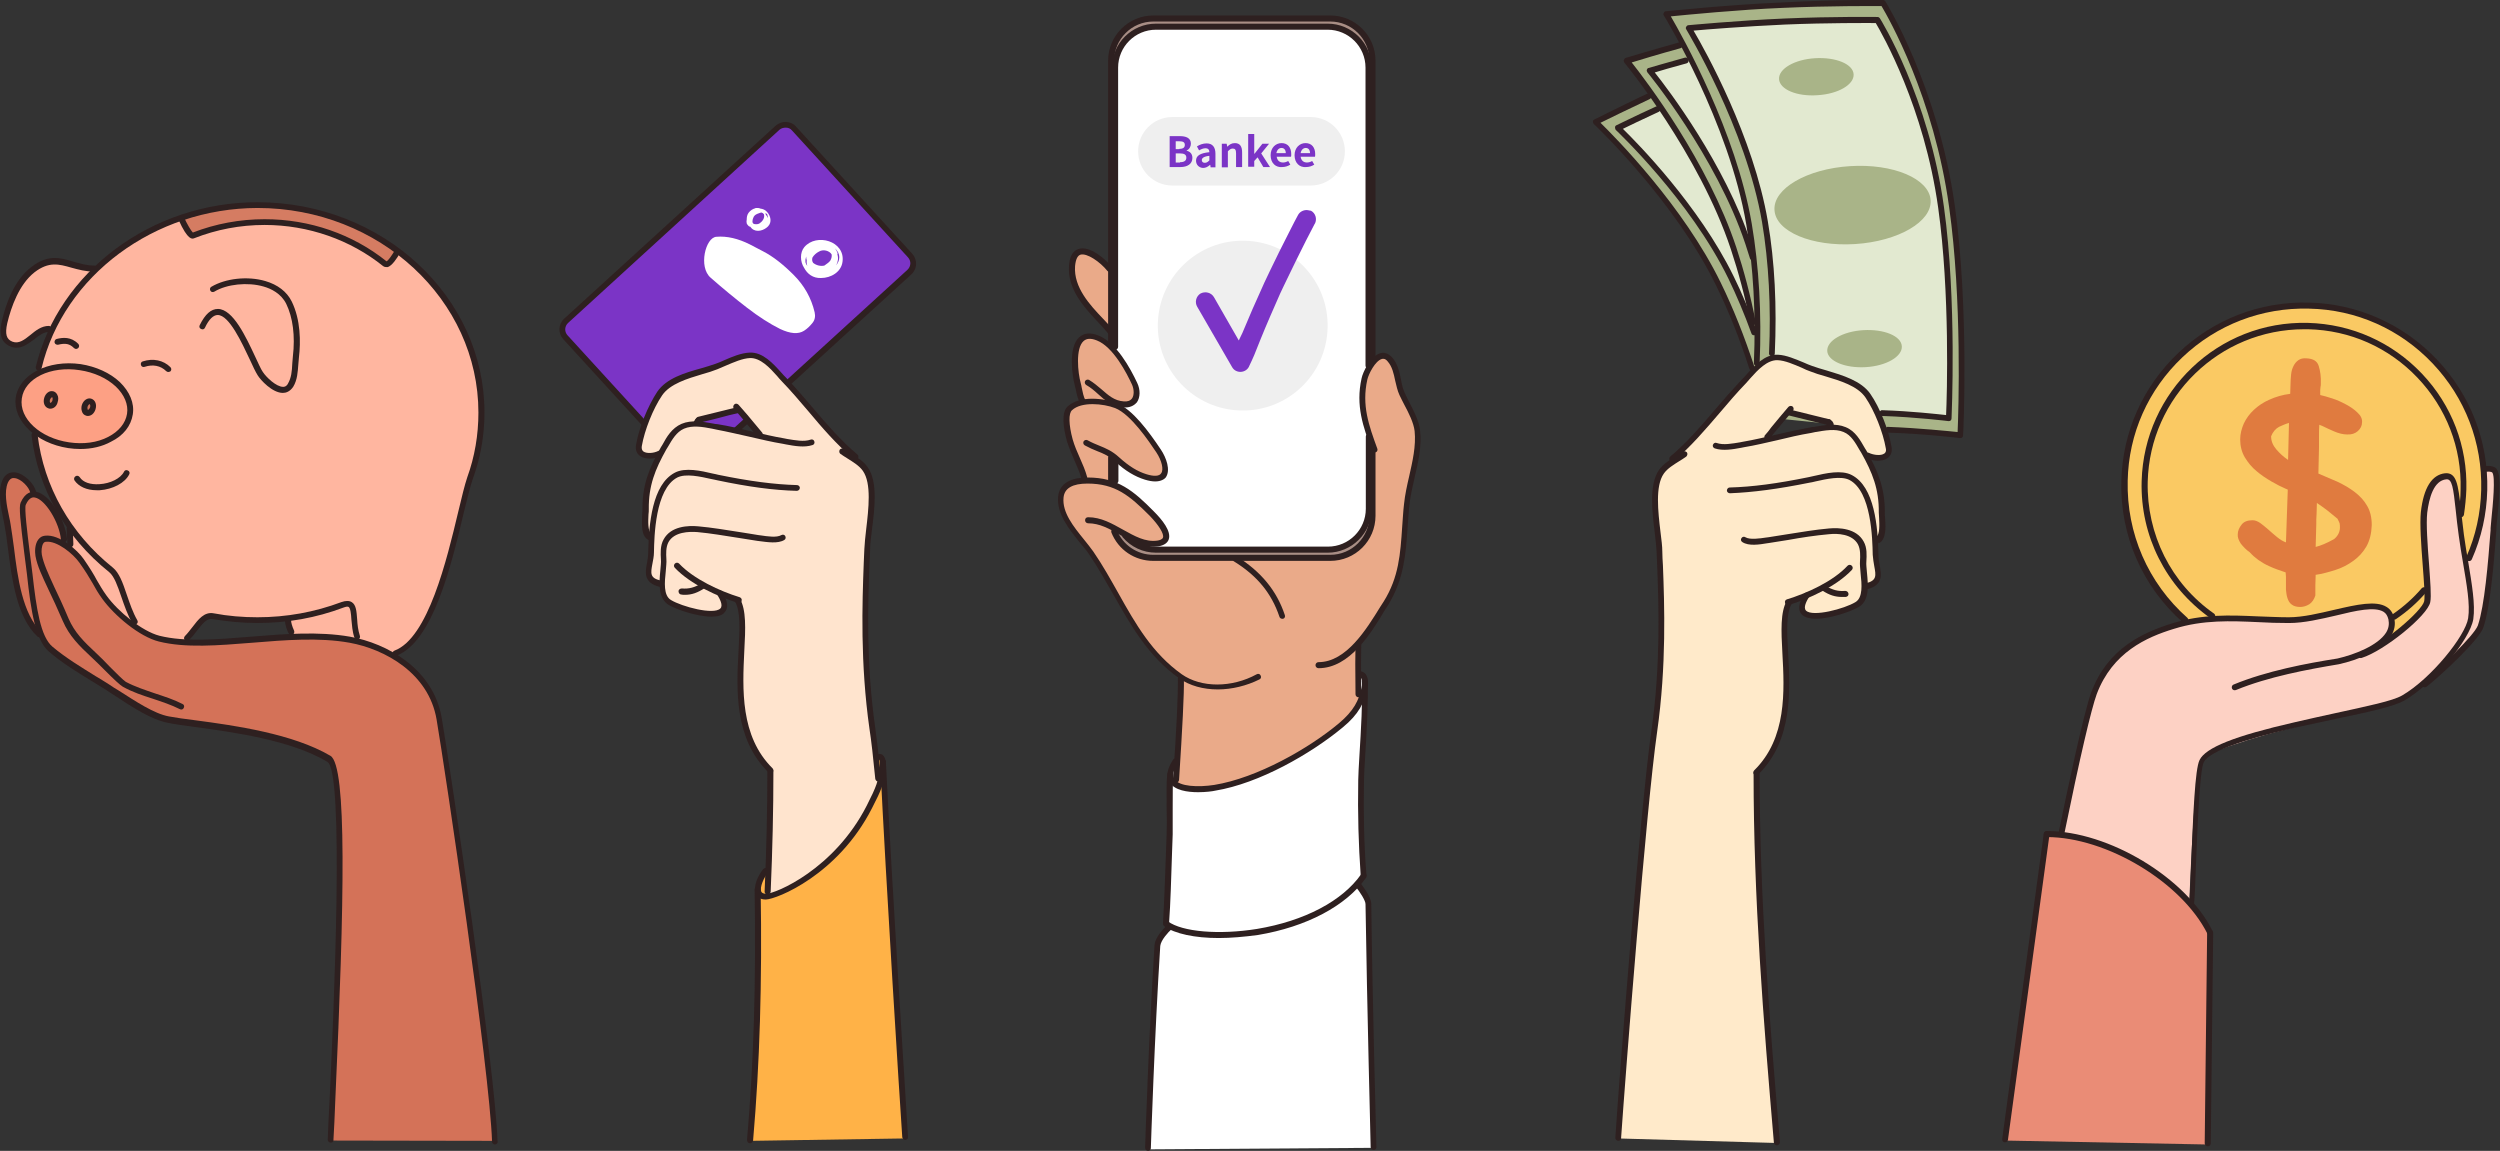 <?xml version="1.0" encoding="utf-8"?>
<!-- Generator: Adobe Illustrator 26.5.0, SVG Export Plug-In . SVG Version: 6.00 Build 0)  -->
<svg version="1.1" id="圖層_1" xmlns="http://www.w3.org/2000/svg" xmlns:xlink="http://www.w3.org/1999/xlink" x="0px" y="0px"
	 viewBox="0 0 824.6 379.6" style="enable-background:new 0 0 824.6 379.6;" xml:space="preserve">
<rect x="0" y="0" width="824.6" height="379.6" fill="#333333" stroke="none"/>
<style type="text/css">
	.st0{fill-rule:evenodd;clip-rule:evenodd;fill:#7B34C6;}
	.st1{fill:#2E2020;}
	.st2{fill:none;}
	.st3{fill:#FFFFFF;}
	.st4{fill:#7B34C6;}
	.st5{fill-rule:evenodd;clip-rule:evenodd;fill:#D47258;}
	.st6{fill-rule:evenodd;clip-rule:evenodd;fill:#FFB6A0;}
	.st7{fill-rule:evenodd;clip-rule:evenodd;fill:#FDA084;}
	.st8{fill-rule:evenodd;clip-rule:evenodd;fill:#D3775B;}
	.st9{fill-rule:evenodd;clip-rule:evenodd;fill:#D57C62;}
	.st10{fill-rule:evenodd;clip-rule:evenodd;fill:#FFB247;}
	.st11{fill-rule:evenodd;clip-rule:evenodd;fill:#FFE4CE;}
	.st12{fill-rule:evenodd;clip-rule:evenodd;fill:#FFFFFF;}
	.st13{fill-rule:evenodd;clip-rule:evenodd;fill:#EAAA89;}
	.st14{fill-rule:evenodd;clip-rule:evenodd;fill:#A98E85;}
	.st15{fill-rule:evenodd;clip-rule:evenodd;fill:#A9B488;}
	.st16{fill-rule:evenodd;clip-rule:evenodd;fill:#E2E9D0;}
	.st17{fill-rule:evenodd;clip-rule:evenodd;fill:#FFEACA;}
	.st18{fill-rule:evenodd;clip-rule:evenodd;fill:#EA8C76;}
	.st19{fill-rule:evenodd;clip-rule:evenodd;fill:#FAC963;}
	.st20{fill-rule:evenodd;clip-rule:evenodd;fill:#E07B3F;}
	.st21{fill-rule:evenodd;clip-rule:evenodd;fill:#FDD1C4;}
	.st22{fill-rule:evenodd;clip-rule:evenodd;fill:#EFEFEF;}
</style>
<g>
	<g id="栝鍣_4_00000143587390067794788000000006460318402291852674_">
		<path class="st0" d="M186.8,105.8l69.7-63.6c1.6-1.4,4-1.3,5.4,0.2l38.3,41.9c1.4,1.6,1.3,4-0.2,5.4l-69.7,63.6
			c-1.6,1.4-4,1.3-5.4-0.3l-38.3-41.9C185.1,109.7,185.2,107.2,186.8,105.8z"/>
		<g>
			<path class="st1" d="M227.6,155.4c-0.1,0-0.2,0-0.2,0c-1.3-0.1-2.5-0.6-3.3-1.6l-38.3-41.9c-1.8-2-1.7-5,0.3-6.8l0,0l69.7-63.6
				c1-0.9,2.2-1.3,3.5-1.3c1.3,0.1,2.5,0.6,3.3,1.6l38.3,41.9c1.8,2,1.7,5-0.3,6.8l-69.7,63.6C230,155,228.9,155.4,227.6,155.4z
				 M187.4,106.5c-1.2,1.1-1.3,2.9-0.2,4.1l38.3,41.9c0.5,0.6,1.2,0.9,2,0.9c0.8,0,1.5-0.2,2.1-0.8l69.7-63.6
				c1.2-1.1,1.3-2.9,0.2-4.1l-38.3-41.9c-0.5-0.6-1.2-0.9-2-0.9c-0.8,0-1.5,0.2-2.1,0.7L187.4,106.5z"/>
		</g>
		<g>
			<path class="st2" d="M261.8,90.7c-3.5-3.5-6.8-6.1-10.1-7.8l-4.4-2.3c-3.8-1.9-7.5-2.8-11-2.5c-3.6,0.2-6,10-1.9,13.5
				c4.1,3.6,8.1,6.9,12,9.9c3.9,3,7.5,5.3,10.9,7c3.4,1.6,6,1.8,7.9,0.6c1.1-0.7,2-1.6,2.8-2.6c0.8-1,1-2.2,0.7-3.5
				C267.6,98.3,265.3,94.2,261.8,90.7z"/>
			<g>
				<path class="st3" d="M253,69.9c-0.6-0.7-1.4-1-2.2-1.1c-0.3-0.1-0.5-0.2-0.8-0.2c-0.2,0-0.3,0-0.5,0l-0.1,0
					c-0.1,0-0.2,0-0.3,0.1c-0.8,0.2-1.6,0.7-2.2,1.5c-0.5,0.7-0.6,1.5-0.6,2.2c-0.1,0.4-0.1,0.9,0,1.3c0.1,0.4,1.1,1.4,1,1
					c0,0,0,0,0-0.1c0.2,0.3,0.5,0.5,0.7,0.8c1.6,1.4,4,0.6,5.3-0.7C254.7,73.3,254.2,71.2,253,69.9z M252,70.8
					c0.3,1.2-0.6,2.3-1.5,2.9c-0.5,0.3-1.1,0.3-1.7,0.2c-0.9-0.2-0.6-1.4-0.4-1.9c0.1-0.4,0.3-0.7,0.6-1c0.5-0.4,1.1-0.6,1.7-0.8
					c0.1,0,0.3-0.1,0.5-0.1c0.3,0.1,0.6,0.3,0.8,0.6C252,70.7,252,70.8,252,70.8z M248.2,74.3c0,0-0.1,0-0.1-0.1
					c-0.2-0.1-0.3-0.3-0.3-0.6C247.8,73.9,248,74.1,248.2,74.3z M253.1,70.8c0.1,0.4,0.2,0.7,0.1,1.1c-0.1-0.4-0.3-0.8-0.6-1.1
					c0-0.1-0.1-0.3-0.2-0.5C252.7,70.4,253,70.5,253.1,70.8z"/>
				<path class="st3" d="M277.9,86.3c0.9-6.8-8.6-9.5-12.6-4.8c-1.5,1.8-1.4,4.8-0.1,6.8c1.1,2.1,3,3.5,5.6,3.4
					C274.1,91.7,277.5,89.7,277.9,86.3z M274.3,83.9c0.1,0.6,0,1.3-0.4,2c-0.3,0.5-1.1,1.1-2,1.7c-1.3,0.3-2.7-0.1-3.7-0.9
					c-0.4-0.6-0.4-1.2-0.2-1.8c0.5-0.8,1.3-1.5,2.1-1.9C271.5,82.1,273.6,82.7,274.3,83.9z M265.9,84.6c0,0.5,0.1,0.9,0.2,1.3
					c-0.1,0.7,0,1.3,0.2,1.8c-0.3-0.3-0.5-0.7-0.6-1.1C265.6,85.9,265.7,85.3,265.9,84.6z M275.8,87.5c0.6-1.1,0.8-2.4,0.4-3.6
					c0.1-0.1,0.1-0.3,0-0.6c-0.2-0.5-0.5-1-0.8-1.4C277.4,83.8,277.1,85.9,275.8,87.5z"/>
			</g>
			<path class="st4" d="M216.7,101.4c0-0.1,0-0.2,0-0.2C216.7,101.3,216.7,101.3,216.7,101.4z"/>
			<path class="st4" d="M216.9,103.4c0-0.1,0-0.2,0-0.3C216.9,103.2,216.9,103.3,216.9,103.4z"/>
			<path class="st3" d="M261.8,90.7c-3.5-3.5-6.8-6.1-10.1-7.8l-4.4-2.3c-3.8-1.9-7.5-2.8-11-2.5c-3.6,0.2-6,10-1.9,13.5
				c4.1,3.6,8.1,6.9,12,9.9c3.9,3,7.5,5.3,10.9,7c3.4,1.6,6,1.8,7.9,0.6c1.1-0.7,2-1.6,2.8-2.6c0.8-1,1-2.2,0.7-3.5
				C267.6,98.3,265.3,94.2,261.8,90.7z"/>
			<path class="st4" d="M216.7,99.1c0,0-0.1,0.7-0.1,2C216.6,100.5,216.7,99.8,216.7,99.1z"/>
			<path class="st4" d="M216.9,103.2c-0.1-0.6-0.2-1.2-0.2-1.7C216.7,101.9,216.8,102.5,216.9,103.2z"/>
		</g>
	</g>
	<g id="栝鍣_3_00000152254968482365269440000009138259463248441263_">
		<path class="st5" d="M50.8,210c3.2,1,11,2.1,20.3,1.9c6.7-0.1,14.2-1.4,21.3-1.7c5.8-0.2,13.3-0.9,20.7,0.3c6.5,1,12.7,3.4,18,6.4
			c4.3,2.5,8.1,6.5,10.5,10.3c1.7,2.8,2.6,5.6,3,7.1c0.4,1.4,3.5,21.3,5.9,37.5c0.4,2.5,4.3,27.3,7.4,52.7
			c3.1,25.8,5.7,51.8,5.7,51.8l-54.6-0.1c0,0,1.6-27.4,2.3-54c0.7-25.6,0.7-50.5,0.6-52c-0.4-6.3-0.6-11.3-1.3-14.9
			c-0.6-3-1.5-4.6-1.5-4.6s-8.1-4.9-16.2-6.8c-6-1.4-14-3.2-20.5-4.1c-8.8-1.3-15.6-1.7-20.1-3.3c-1-0.3-7-3.7-13.2-7.5
			c-4.4-2.7-8.4-5.4-13-8.2c-5.5-3.3-9.7-6.1-11.5-9.2C14,211,13,209,13,209s-3.7-3.1-5.6-8.4c-1.3-3.8-2.3-8.7-3-13.3
			c-0.7-4.6-1.3-9-1.7-12.4c-0.2-1.3-1.5-6.2-1.8-10.3c-0.1-2.2,0-3.4,0.5-5.2c0.7-2.6,2.9-3.1,4.5-2.5c1.1,0.4,2.3,1.2,3.8,3.2
			c0.6,0.8,1.2,2.8,1.2,2.8s1.5,0,3.2,1.4c1,0.8,2.1,2.3,3,3.8c1.4,2.1,2.5,4.1,3.1,6.2c0.6,2.5,1.1,5.1,1.1,5.1s3.8,2.4,6.2,6.2
			c3.4,5.4,6.3,11.4,11.3,16.2C43.6,206.4,50.5,209.9,50.8,210z"/>
		<path class="st6" d="M114.9,210.8c-7.6-1.3-18-0.7-18-0.7s-0.8-1.5-1.3-3c-0.5-1.5-0.8-3.1-0.8-3.1s-6.6,0.8-12.8,0.6
			c-6.1-0.2-11.8-1.5-11.8-1.5l-2.7,0.6l-2.1,2.3l-4.5,5.9c0,0-5-0.3-7.1-0.8c-5.8-1.2-8.6-4.1-11-5.8c-1.3-0.9-4.8-4-7.2-6.8
			c-3.3-3.9-5.6-9-8.1-12.7c-2.3-3.3-4.8-5.3-4.8-5.3l0.4-6.8c0,0-5-6.6-7.9-14.2c-3-7.6-3.9-16.3-3.9-16.3l1.4-21.8
			c1.1-4.4,2.6-8.7,4.5-12.7c0.4-0.8-1.9-0.7-4,0.5c-2,1.1-3.7,3.4-6,4.2c-2.2,0.8-3.8,0.5-4.8-0.4c-1.2-1.1-1.8-3.3-1.2-6.4
			C2.3,101.1,5.9,94,7,92.7c1.9-2.2,5.8-6.6,10.6-6.8c3.1-0.1,5.7,0.9,8.4,1.8c2.6,0.8,5.7,0.9,6.3,0.4C45.8,75.2,64,67.8,84.9,67.8
			c40.8,0,73.9,30.6,73.9,68.4c0,7.6-1.3,14.9-3.8,21.7c-2.8,7.9-7.1,34.5-15.8,49c-2.6,4.4-5.9,7.7-9.4,9
			C129.6,216,123.8,212.3,114.9,210.8z"/>
		<path class="st7" d="M6.2,131.2c1.1-7.1,10.1-11.7,20.2-10.2c10.1,1.5,17.5,8.5,16.4,15.6c-1.1,7.1-10.1,11.7-20.2,10.2
			C12.5,145.3,5.2,138.3,6.2,131.2z"/>
		<path class="st8" d="M16.3,133.8c-0.7-0.2-1.1-1.3-0.7-2.3c0.3-1,1.2-1.7,1.9-1.5c0.7,0.2,1.1,1.3,0.7,2.3
			C17.9,133.4,17,134,16.3,133.8z"/>
		<path class="st8" d="M28.7,136.2c-0.7-0.2-1.1-1.3-0.7-2.3c0.3-1,1.2-1.7,1.9-1.5c0.7,0.2,1.1,1.3,0.7,2.3
			C30.3,135.7,29.5,136.4,28.7,136.2z"/>
		<path class="st9" d="M59.7,71.7c0,0,6-1.8,9.1-2.5c3.1-0.6,11.8-1.6,15.7-1.6c3.9,0.1,13.4,0.8,17.2,1.8c3.8,0.9,10.4,2.9,13.2,4
			c2.8,1.1,6.9,3.3,8.9,4.5c2.1,1.2,7.4,5,7.4,5l-1.4,2c0,0-1.2,1.1-2,1.9c-0.8,0.7-1.9-0.1-2.9-1.1c-1.1-1-4.6-3.9-6.9-4.8
			c-2.3-1-10.8-4.4-13.1-5.1c-2.4-0.7-12-2.5-13.6-2.4c-1.6,0-6.9-0.1-8.9,0.1c-2,0.2-5.3,0.4-7.3,0.9c-2,0.5-6.1,1.7-7.6,2
			c-1.5,0.2-4.3,1.3-4.3,1.3s-1.6-1.9-2-2.7C60.7,74,59.7,71.7,59.7,71.7z"/>
		<path class="st10" d="M249.7,293.7c0,0,0.4-2.8,1.3-4.5c0.9-1.8,2.3-2.5,2.3-2.5l35.7-37.2c0,0,1.1-0.3,1.7,0.2
			c0.6,0.5,0.7,1.8,0.7,1.8l7.1,124l-51.2,0.8c0,0,1.9-22.1,2.5-42.8C250.4,312.9,249.7,293.7,249.7,293.7z"/>
		<path class="st11" d="M247.2,116.9c-2.7,0-7.8,2.6-13.5,4.6c-4.6,1.6-9.7,2.3-13.7,5.7c-4.8,4.1-7.4,11.7-8.8,16.6
			c-0.5,1.7-1.6,4.3,0.3,5.6c1.9,1.3,6.1-0.1,6.1-0.1l-3.4,7.6l-1.6,6.7v6.2c0,0-0.4,3,0.1,4.9c0.5,1.9,1.9,2.7,1.9,2.7l-0.1,6
			l-0.8,5.8c0,0,0.4,1.5,1.6,2.4c1.1,0.9,3.1,1.1,3.1,1.1l0.5,3.3l1.8,2.5l5.2,2.2l6.7,1.4l4.2-0.2c0,0,1.9-0.7,2.2-2.4
			c0.2-1.6-1.2-4.1-1.2-4.1l5.4,2c0,0,0.7,1.8,1.1,4.4c0.4,2.5,0.7,5.7,0.3,9.7c-0.2,1.7-1.4,11.9,0.2,22.4c1.3,8.2,4.8,15.8,9,19.5
			c1.4,1.2-0.9,41.6-0.9,41.6s2.1,0.4,7.4-2.5c4-2.1,10.7-6.7,14.6-10.6c4.3-4.3,8.1-9.7,10.7-14.3c2.9-5.2,4.3-9.3,4.3-9.3
			l-1.9-16.3c0,0-1.3-10.4-1.4-12.4c-0.5-6.6-1.2-16-1.2-24.5c-0.1-12.8,0.7-24.1,0.7-25.4c0-1.3,0.8-6.3,1.3-11.1
			c0.4-3.9,0.6-7.3-0.6-11.4c-0.9-3.1-3.3-5.4-5.7-7.8c-2.1-2.2-6.2-5.7-8.7-8.6C262.8,129.9,253,116.9,247.2,116.9z M243.7,135.2
			c0,0,0.8,0.9,2,2.2c1.1,1.3,1.7,1.8,2.8,3.1c1,1.2,2.1,3.3,2.1,3.3s-4.5-1-6.4-1.3c-1.9-0.4-6.1-1.1-7.5-1.4
			c-1.5-0.3-4.1-0.8-5-0.9c-0.9-0.1-3.1-0.4-3.1-0.4s3.2-1.7,4.5-2.1c1.3-0.4,4.6-1.1,5.8-1.4C240.2,136,243.7,135.2,243.7,135.2z"
			/>
		<path class="st12" d="M384.4,304.4c0,0,0.8-14,1.2-26.3c0.4-12.3,0.3-23.1,0.3-23.1s0.2-1.6,0.8-2.7c0.6-1.1,1.6-1.7,1.6-1.7
			L448,222l1.7,0.6l0.7,2.1l-0.1,10.2l-1.3,22.2l1,31.6l-2,2.5c0,0,1.1,1.5,2,3c0.9,1.5,1.5,2.9,1.5,2.9l1.6,81.5l-74.5,0.5
			l3.3-68.2c0,0,0.5-1.5,1.5-2.8c1-1.3,2.5-2.5,2.5-2.5L384.4,304.4z"/>
		<path class="st13" d="M366.5,109.6c0,0-3-3-4.2-4.5c-1.2-1.4-3-3.2-4.8-5.6c-1.8-2.4-2.7-4.4-3.3-6.2c-0.6-1.8-0.8-4.1-0.6-5.7
			c0.2-1.7,0.4-2.9,1.2-3.6c0.7-0.7,1.9-1.1,2.9-0.9c0.9,0.2,2.2,0.4,3.2,1.1c1,0.7,1.8,1.1,2.7,1.9c0.9,0.8,3.1,3,3.1,3
			L366.5,109.6z"/>
		<path class="st14" d="M380.4,6.1h58.4c7.7,0,13.9,6.2,13.9,13.9v150.2c0,7.7-6.2,13.9-13.9,13.9h-58.4c-7.7,0-13.9-6.2-13.9-13.9
			V20C366.5,12.3,372.8,6.1,380.4,6.1z"/>
		<path class="st12" d="M381.3,8.8h56.6c7.4,0,13.5,6,13.5,13.5v145.5c0,7.4-6,13.5-13.5,13.5h-56.6c-7.4,0-13.5-6-13.5-13.5V22.3
			C367.9,14.9,373.9,8.8,381.3,8.8z"/>
		<path class="st13" d="M369,197.6c-0.9-1.7-4.6-8.8-9.1-15.4c-2.8-4-6.3-7.3-8.2-10.9c-1.7-3.1-1.8-5.5-1.9-7.1
			c0-1,0.7-3.6,2.5-4.8c2.2-1.4,5.5-1.3,5.5-1.3l-1.6-4.9l-2.3-5.7l-1.8-6l-0.3-5l0.9-2.2l2.3-1.5l1.9-0.7l-1.6-7l-0.9-5.9l0.9-5.7
			l1.8-2.4l3.2-0.6l3.8,1.6l3.2,2.8l3,3.9l4.2,7.4l0.5,3.9l-1.2,2.6l-2.6,0.6l-2.7,0.1l3.4,1.9l5.5,5.8l6.2,8.6l1.2,4.2l-0.6,2.5
			l-2.1,1.2l-3.5-0.2l-4.9-2l-4.4-3.3l-2.7-2.1l0,9.1l4.8,2.4l5.9,5.1l4.3,4.2l2.4,3.1l1.1,3.2l-2.1,1.9l-4,0.2l-4-1.4l-4.3-2.1
			l-3.6-1.8c0,0,0.3,3,3.6,6.2c3.3,3.2,8.9,4.2,8.9,4.2l59.9-0.2c0,0,5.9-1,8.1-3c0.5-0.4,2.6-2.4,3.7-4.4c1.3-2.5,1.6-5.1,1.6-5.1
			l0.1-24.7c0,0-1.4-4.1-2.3-8.7c-0.5-2.4-0.8-4.7-0.8-7.2c0-2.3,0.5-4.8,0.9-6.4c1-3.4,2.4-5,2.4-5l2.5-1.9l2.3,0.3
			c0,0,1.2,0.4,2.2,3.2c1,2.8,2,7.9,2,7.9l2.8,5.1l2.7,6l0.4,6l-1,7.1l-2.6,11.6l-1.5,18l-2.8,10.9l-3.4,6.6l-8.7,12.4l0.4,18.6
			l-3,5.1l-4.8,4.3l-6.6,4.7l-6.3,4l-7.1,3.7l-9,4l-8,2.4l-7.6,1l-5.6-0.5l-2.5-1.4l1.9-35.3c0,0-7-4.9-11.7-11.5
			C374.2,206.6,371.1,201.7,369,197.6z"/>
		<path class="st15" d="M576.7,137.1l2.7-17.4c0.5-12.6,0.3-29-2.6-45.8C571,39.5,549.5,4.5,549.5,4.5s20.8-2.2,38.5-2.9
			C605.7,0.8,621.1,1,621.1,1s17.2,27.5,22.8,67.1c4.7,33.9,2.7,75.5,2.7,75.5s-11.1-1.4-23.9-1.9
			C621.4,141.6,576.7,137.1,576.7,137.1z"/>
		<path class="st16" d="M584.6,116.6c0.6-11.8,0.4-27.4-2.3-43.4C577,41.5,557.1,9.3,557.1,9.3s15.3-1.5,31.6-2.2
			c16.3-0.7,30.6-0.5,30.6-0.5s15.9,25.3,21,61.8c4.4,31.2,2.5,69.5,2.5,69.5s-10.2-1.3-22-1.7C618.1,136.1,584.6,116.6,584.6,116.6
			z"/>
		<path class="st15" d="M578.3,106.3c-1.6-7.8-3.7-16.1-6.4-24.5C561.3,49.9,536.6,20,536.6,20s8.6-2.9,18.3-5.6
			c0,0,9.3,15.5,14.9,33.5c3.1,9.9,5.7,18.4,7.3,28.3C580.7,97.8,580.4,116.9,578.3,106.3z"/>
		<path class="st16" d="M578.6,85.4c0,0-1.4-3.6-1.9-5.1c-9.8-29.4-32.5-57-32.5-57s6.4-2.2,13.5-4.1c0,0,7.6,13,13.3,31.1
			C577.2,70.3,578.6,85.4,578.6,85.4z"/>
		<path class="st15" d="M578.2,121.8c0,0-6.7-18.7-11.3-28.1c-14-28.7-40.5-53.5-40.5-53.5s8.9-4.7,18.3-9.1c0,0,9,10.9,16.6,26.3
			c7.6,15.4,13.9,35.2,13.9,35.2l4.3,17.6l-0.2,10.6L578.2,121.8z"/>
		<path class="st16" d="M578.5,108.6c0,0-4.5-11-7.5-17.1C558,65,533.7,42.2,533.7,42.2s6.6-3.4,14.2-6.8c0,0,8.1,10.9,15.7,26.3
			c2.5,5.1,4.3,9.3,6.1,14.2C575.9,93.2,578.5,108.6,578.5,108.6z"/>
		<path class="st17" d="M585.9,117.6c-3.6,0-8.5,5.4-11.8,9c-2.6,2.8-5.3,6-8.5,9.7c-3.3,3.8-7,8-9.9,11.1c-3.7,4-6.1,5.1-8.2,8.7
			c-1.7,3-1.7,7.1-1.7,9.2c0,2.5,1.3,12.3,1.6,16.6c0.2,2.8,0.6,17.7,0.7,23.7c0.1,3.3-0.8,23.1-1.7,29.3c-0.3,2-1.8,14-2.5,21.4
			l-4.6,49.5l-5.8,69.7l52.4,1.5l-4.4-60.8l-1.9-41.1l-0.1-20.6c0,0,2.4-2.3,4.9-7c1.5-2.8,3.3-7.1,3.9-10.2
			c1.9-10.5,0.4-22.6,0.3-30.5c-0.1-4.5,1.5-8.3,1.5-8.3l5.2-2c0,0-2.1,3.4-0.8,5.1c1.2,1.7,5.7,1.6,5.7,1.6s4-0.7,7.3-1.7
			c3.3-1.1,5.8-2.4,5.8-2.4s0.7-1,1.1-2.3c0.4-1.3,0.5-3.1,0.5-3.1l3.1-1.1l1.6-2.2l-0.9-6.1l-0.2-6.1c0,0,1.3-0.2,1.9-2.3
			c0.6-2.1,0.4-6,0.4-6l-0.7-8.3l-2-6l-2.6-5.1c0,0,1.6,0.7,3.4,0.7c1.8,0.1,3.7-0.5,3.9-1.6c0.3-2.4-0.5-5.3-1.6-8.2
			c-1.2-3.2-2.5-6.2-3.6-8.6c-0.9-1.8-2.5-3.9-4.6-5.4c-3.6-2.7-9.2-3.5-13.9-5.1C593.3,120.1,588.5,117.6,585.9,117.6z
			 M589.7,135.9c0,0,3,0.7,4.5,1c1.6,0.3,5,1.3,6.4,1.7c1.4,0.4,2.3,0.4,2.7,0.9c0.4,0.5,1.2,1.2,0,1.3c-1.2,0-3.4,0.5-4.6,0.8
			c-1.2,0.3-4.9,1-6.9,1.4c-2,0.4-9.3,1.7-9.3,1.7s2.9-3.6,3.7-4.5C587,139.2,589.7,135.9,589.7,135.9z"/>
		<path class="st18" d="M661.3,376.2l13.8-101c0,0,4.8-0.4,12.4,1.5c4.8,1.2,11.2,3.6,16.4,6.7c6.5,3.9,12.8,8.6,17.4,13.4
			c4.8,5.2,7.7,10.4,7.7,10.4l-0.9,70.3L661.3,376.2z"/>
		<path class="st19" d="M700.6,158.6c0.8-32.8,28.1-58.7,60.9-57.8c32.8,0.8,58.7,28.1,57.8,60.9c-0.8,32.8-28.1,58.7-60.9,57.8
			C725.7,218.6,699.8,191.3,700.6,158.6z"/>
		<path class="st20" d="M739.1,179.3c-0.7-1.1-1.1-2.1-1-3.1c0-1.1,0.5-2.2,1.3-3.2c0.8-1,2-1.4,3.6-1.4c0.8,0,1.6,0.3,2.5,0.9
			c0.8,0.6,1.7,1.3,2.6,2.1c0.9,0.8,1.8,1.6,2.9,2.5c1.1,0.9,2.1,1.5,3,1.8c0.1-3,0.2-5.9,0.3-8.7c0.1-2.8,0.2-5.7,0.3-8.7l-0.7-0.3
			c-1.4-0.6-3-1.4-4.7-2.4c-1.7-1-3.4-2.1-4.9-3.4c-1.6-1.3-2.8-2.8-3.9-4.6c-1-1.7-1.5-3.7-1.5-5.9c0-1.8,0.5-3.6,1.2-5.2
			c0.8-1.7,1.9-3.2,3.3-4.5c1.4-1.3,3.1-2.5,5.2-3.4c2-0.9,4.3-1.6,6.8-1.9l0.1-3.1c0-1.1,0.1-2.3,0.2-3.3c0.1-1.1,0.4-2,0.8-2.8
			c0.4-0.8,0.9-1.4,1.6-1.9c0.7-0.5,1.6-0.7,2.7-0.6c2.2,0.1,3.5,0.9,4,2.5c0.5,1.6,0.8,3.6,0.7,5.8c0,0.4,0,0.8-0.1,1.1
			c0,0.3-0.1,0.7-0.1,1l0,1.7c1,0.2,2.3,0.6,3.9,1.1c1.6,0.5,3.1,1.2,4.6,2c1.5,0.8,2.8,1.7,3.8,2.7c1.1,1,1.6,2.1,1.5,3.2
			c0,1.1-0.5,2.1-1.4,2.9c-0.9,0.8-2.1,1.2-3.6,1.1c-1.3,0-2.8-0.4-4.2-1c-1.5-0.6-2.8-1.3-3.9-1.8l-1-0.4c-0.1,1.2-0.1,2.5-0.1,3.8
			c0,1.4,0,2.6,0,3.7l-0.2,8.6c2.1,0.9,4.2,1.8,6.3,2.7c2.1,1,4,2.1,5.7,3.4c1.7,1.3,3.1,2.8,4.1,4.6c1,1.7,1.5,3.8,1.5,6.3
			c-0.1,2.8-0.7,5.2-1.8,7.1c-1.1,1.9-2.6,3.5-4.3,4.7c-1.8,1.3-3.7,2.3-5.9,3c-2.2,0.7-4.4,1.3-6.5,1.6c0,1.1-0.1,2.3-0.1,3.4
			c0,1.1,0,2.2,0,3.4c-0.4,1.3-1.1,2.3-2,2.9c-1,0.6-2,0.9-3,0.9c-1.2,0-2.2-0.3-2.8-0.8c-0.7-0.5-1.1-1.2-1.4-2.1
			c-0.3-0.9-0.4-1.8-0.5-2.8c0-1,0-2.1,0-3.2c0-0.3,0-0.7,0-1.1c0-0.4-0.1-0.9-0.1-1.4c-2.1-0.7-3.8-1.3-5.3-2
			c-1.4-0.6-2.7-1.4-3.7-2.1c-1.1-0.8-2-1.6-2.8-2.5C740.8,181.3,739.9,180.3,739.1,179.3z M771,171.1c-1.2-1-2.3-1.9-3.3-2.7
			c-1-0.8-2.2-1.6-3.5-2.5c0,1.2-0.1,2.4-0.1,3.6c-0.1,1.2-0.1,2.3-0.1,3.5l-0.2,7.4c1.6-0.4,3.6-1.2,6.1-2.6c1.2-1,1.9-2.3,1.9-3.8
			c0-0.5,0-0.9-0.1-1.4C771.5,172.2,771.3,171.6,771,171.1z M755,139.5c-1.1,0.3-2.2,0.8-3.3,1.3c-1.1,0.6-2,1.6-2.6,3.1
			c0,1.6,0.6,3,1.7,4.3s2.4,2.5,3.9,3.5L755,139.5z"/>
		<path class="st21" d="M700.3,214.9c2.1-2.2,12.2-8.3,23-10.2c10.9-1.8,21.8-0.4,29.9-0.2c5.7,0.1,10.8-1.1,10.8-1.1
			s12.9-3,14.7-3.2c0.8-0.1,4.1-0.4,6.6,0.3c1.3,0.3,4.8,2,3.6,6.9c-1.1,4.5-9.1,8.4-9.1,8.4s6-2.9,10.9-6.8c3.8-3,7-5.8,8-7.3
			c0.2-0.3,1.2-1.7,1.7-3.3c0.4-1.3,0.5-2.7,0.2-4.8c-0.1-0.9-0.6-7.2-0.9-13.6c-0.3-5.3-0.4-10.3,0.5-15c0.7-3.6,2.5-6.2,4.4-7.4
			c1.6-1,3.2-0.9,3.9-0.4c1.5,1,1.9,5.6,2.6,12.1c0.5,4.4,1.4,10.2,2.1,14.6c0.3,1.6,1.9-1.7,3.4-6.4c0.9-3,1.6-6.6,2.1-10
			c1.1-6.8,0.4-12.7,0.4-12.7s2.7-0.9,3.9,0.4c0.2,0.2,0.8,2.3,0.7,5.5c-0.2,3.3-0.5,7.5-1.1,12.4c-0.6,5.7-0.8,11.6-1.5,17.2
			c-1.1,8.6-2.3,14.5-2.8,16c-0.8,2.7-7.2,9.5-13.3,14.6c-6.6,5.6-13,9.6-13.7,9.9c-5.7,2.6-19.5,5.7-24.9,6.8
			c-2.1,0.4-10.1,2.2-18.6,4.6c-8.5,2.4-17.3,5.4-21.2,7.4c-1.4,0.7-2.3,9-3,19.3c-0.9,13.1-1.5,28.8-1.5,28.8s-9.5-9.5-20.2-15.1
			c-10.6-5.6-22.4-7.3-22.4-7.3s8.3-36.4,8.7-38.8c0.7-4.1,2.6-9.7,4.9-13.5C696.1,218.5,699.3,216,700.3,214.9z"/>
	</g>
	<g id="栝鍣_2_00000058571850006978300110000018356072021798673592_">
		<g>
			<path class="st1" d="M163.3,377.5c-0.5,0-1-0.4-1-0.9c-0.8-24-15.4-122.2-18.3-139.3c-2.6-15.3-17.1-23.2-28.7-25.3
				c-10-1.8-21.2-0.9-32.1,0c-11.3,0.9-22,1.8-30.8-0.4c-6.4-1.6-14.6-8.5-18.6-14c-1.4-1.9-2.3-3.5-3.3-5.3
				c-1.1-1.9-2.3-3.9-4.3-6.7c-2.2-3.1-7.5-7.3-11-6.9c-0.4,0-0.7,0.2-0.9,0.5c-0.6,0.9-0.7,2.6-0.5,3.8c0.6,3,2,6,4.1,10.6
				c1.3,2.7,2.9,6.1,4.7,10.4c2,4.6,5,7.6,9.2,11.5c1.3,1.2,2.9,2.8,4.4,4.4c2.1,2.1,4.5,4.5,5.3,5c3,1.6,6.4,2.7,9.6,3.8
				c3,1,6.2,2,9.1,3.5c0.5,0.2,0.7,0.8,0.4,1.3c-0.2,0.5-0.8,0.7-1.3,0.4c-2.8-1.4-5.8-2.4-8.8-3.4c-3.4-1.1-6.8-2.2-10-4
				c-1-0.6-2.9-2.4-5.8-5.3c-1.5-1.5-3.1-3.1-4.4-4.3c-4.2-3.9-7.5-7.2-9.6-12.1c-1.8-4.2-3.4-7.6-4.7-10.3
				c-2.2-4.7-3.7-7.8-4.3-11.1c-0.2-1.2-0.3-3.8,0.9-5.4c0.6-0.8,1.3-1.2,2.2-1.3c4.8-0.6,10.8,4.8,12.8,7.7c2,2.9,3.3,5,4.3,6.9
				c1,1.7,1.9,3.3,3.2,5.1c3.8,5.3,11.7,11.8,17.5,13.3c8.4,2.1,19,1.2,30.2,0.3c11-0.9,22.3-1.8,32.6,0
				c12.2,2.2,27.5,10.5,30.3,26.8c2.9,17.1,17.6,115.4,18.4,139.5C164.3,377,163.9,377.4,163.3,377.5
				C163.3,377.5,163.3,377.5,163.3,377.5z"/>
		</g>
		<g>
			<path class="st1" d="M109.1,376.9C109.1,376.9,109.1,376.9,109.1,376.9c-0.6,0-1-0.5-1-1c0.1-3.2,0.3-7.6,0.6-12.9
				c1.4-29.6,4.9-108.4-0.7-111.7c-12-7.2-31.1-9.8-43.7-11.5c-3.6-0.5-6.7-0.9-9-1.4c-5.3-1-11.6-5.1-17.2-8.8
				c-1.1-0.7-2.2-1.4-3.2-2.1c-1.5-0.9-2.9-1.8-4.4-2.7c-4.9-3-10-6.1-14.4-9.9c-4.4-3.8-5.9-13.3-7.2-25.4
				c-0.3-2.3-0.6-4.7-0.9-7.1c-1.3-10.5-1.8-15.2-1.2-16.6c1.5-3.4,3.6-3.8,5.1-3.6c4.6,0.8,9.7,9.4,10.2,15.6c0,0.5-0.3,1-0.9,1.1
				c-0.5,0.1-1-0.3-1.1-0.9c-0.5-5.7-5.2-13.3-8.6-13.9c-0.4-0.1-1.8-0.3-3,2.4c-0.5,1.1,0.5,9.2,1.3,15.6c0.3,2.4,0.6,4.8,0.9,7.1
				c1.3,11.7,2.7,20.8,6.6,24.1c4.4,3.7,9.4,6.7,14.2,9.7c1.5,0.9,3,1.8,4.4,2.7c1,0.7,2.1,1.4,3.3,2.1c5.5,3.5,11.6,7.6,16.5,8.5
				c2.3,0.4,5.4,0.9,8.9,1.3c12.8,1.7,32,4.4,44.4,11.7c5.5,3.3,4.6,47.7,1.6,113.5c-0.2,5.3-0.4,9.7-0.6,12.9
				C110.1,376.5,109.7,376.9,109.1,376.9z"/>
		</g>
		<g>
			<path class="st1" d="M13,210.2c-0.2,0-0.5-0.1-0.7-0.3c-6.8-6.4-8.4-19-9.7-29.1c-0.3-2.7-0.7-5.2-1.1-7.5
				c-0.1-0.8-0.3-1.6-0.5-2.5c-0.8-3.9-1.8-8.7-0.2-12.4c0.8-1.9,2.3-2.8,4.2-2.6c3.1,0.4,6.5,4,6.9,6.5c0.1,0.5-0.3,1-0.8,1.1
				c-0.5,0.1-1-0.3-1.1-0.8c-0.3-1.8-3-4.7-5.2-4.9c-0.6-0.1-1.5,0-2.2,1.5c-1.3,3.1-0.4,7.4,0.4,11.2c0.2,0.9,0.4,1.8,0.5,2.6
				c0.4,2.3,0.7,4.8,1.1,7.6c1.2,9.8,2.8,22,9.1,27.9c0.4,0.4,0.4,1,0,1.4C13.6,210.1,13.3,210.2,13,210.2z"/>
		</g>
		<g>
			<path class="st1" d="M254.2,255.1c-0.2,0-0.5-0.1-0.7-0.3c-11.4-11.2-10.6-27.3-9.9-40.2c0.4-7,0.7-13.1-1.2-16.2
				c-0.3-0.5-0.1-1.1,0.3-1.3c0.5-0.3,1.1-0.1,1.3,0.3c2.2,3.7,1.9,10,1.5,17.3c-0.6,12.5-1.4,28.1,9.3,38.7c0.4,0.4,0.4,1,0,1.4
				C254.8,255,254.5,255.1,254.2,255.1z"/>
		</g>
		<g>
			<path class="st1" d="M243.8,198.9c-0.1,0-0.2,0-0.3,0c-6.7-2.1-15.8-6.2-20.9-11.6c-0.4-0.4-0.4-1,0-1.4c0.4-0.4,1-0.4,1.4,0
				c4.8,5.1,13.5,9.1,20,11.1c0.5,0.2,0.8,0.7,0.6,1.2C244.6,198.6,244.2,198.9,243.8,198.9z"/>
		</g>
		<g>
			<path class="st1" d="M225.9,196.2c-0.4,0-0.8,0-1.2-0.1c-0.5,0-0.9-0.5-0.9-1.1c0-0.5,0.5-0.9,1.1-0.9c2.3,0.2,4.2-0.3,6.5-1.7
				c0.5-0.3,1.1-0.1,1.3,0.3c0.3,0.5,0.1,1.1-0.3,1.3C230.1,195.5,228.2,196.2,225.9,196.2z"/>
		</g>
		<g>
			<path class="st1" d="M234.7,203.4c-5.1,0-12.1-2.6-14.2-3.9c-3.5-2.2-3.1-7.3-2.7-11.3c0.1-1.4,0.3-2.7,0.2-3.7
				c-0.1-1.9-0.3-4.5,0.9-6.6c2.4-4.4,8.1-4.6,11.4-4.3c4.5,0.4,9.2,1.2,13.7,1.9c2.1,0.3,4.2,0.7,6.2,1l0.8,0.1
				c2,0.3,5.2,0.8,6.7-0.1c0.5-0.3,1.1-0.1,1.3,0.3c0.3,0.5,0.1,1.1-0.3,1.3c-2.1,1.3-5.7,0.7-8.1,0.4l-0.8-0.1
				c-2.1-0.3-4.2-0.7-6.3-1c-4.5-0.7-9.1-1.5-13.5-1.9c-2.7-0.2-7.6-0.1-9.5,3.3c-0.9,1.7-0.8,3.8-0.7,5.6c0.1,1.1-0.1,2.5-0.2,4
				c-0.4,3.7-0.8,8,1.7,9.5c3.6,2.2,14.1,5,16.3,2.8c1-1-0.2-3.2-1-4.5c-0.3-0.5-0.1-1.1,0.3-1.3c0.5-0.3,1.1-0.1,1.3,0.3
				c1.9,3.1,2.2,5.4,0.7,6.9C238.2,203,236.6,203.4,234.7,203.4z"/>
		</g>
		<g>
			<path class="st1" d="M217.9,193.6c-0.1,0-0.1,0-0.2,0c-5.5-1.3-4.9-4.8-4.3-7.9c0.2-1.1,0.4-2.2,0.4-3.4
				c0.2-9.5,1.3-22.5,8.8-26.4c3.4-1.8,8.7-0.6,12.5,0.3c0.7,0.1,1.3,0.3,1.8,0.4c10.2,2.1,18.5,3.2,26,3.4c0.5,0,1,0.5,0.9,1
				c0,0.5-0.5,0.9-1,0.9c-7.6-0.2-15.9-1.3-26.3-3.5c-0.6-0.1-1.2-0.3-1.9-0.4c-3.6-0.8-8.4-1.9-11.2-0.5
				c-7.3,3.8-7.6,19.5-7.7,24.7c0,1.3-0.3,2.6-0.5,3.7c-0.6,3.2-0.9,4.8,2.8,5.6c0.5,0.1,0.8,0.6,0.7,1.2
				C218.7,193.3,218.3,193.6,217.9,193.6z"/>
		</g>
		<g>
			<path class="st1" d="M214.3,178.2c-0.1,0-0.3,0-0.4-0.1c-2.5-1.2-2.2-5.2-2.1-8.2c0-0.6,0.1-1.1,0.1-1.6
				c-0.1-8.3,2.2-13.9,6.1-20.8l0.5-0.8c1.4-2.6,3.1-5.5,6.3-6.9c3.3-1.4,7.1-0.7,10.4-0.1c0.5,0.1,0.9,0.2,1.4,0.2
				c3.8,0.6,7.6,1.5,11.3,2.4c3.5,0.8,7.2,1.7,10.8,2.3l1,0.2c2.5,0.4,5.5,1,7.7,0.2c0.5-0.2,1.1,0.1,1.2,0.6
				c0.2,0.5-0.1,1.1-0.6,1.2c-2.7,0.9-6,0.3-8.7-0.2l-1-0.2c-3.7-0.6-7.4-1.5-10.9-2.3c-3.6-0.8-7.4-1.7-11.1-2.4
				c-0.5-0.1-0.9-0.2-1.4-0.3c-3.1-0.6-6.5-1.2-9.3,0c-2.5,1.1-3.9,3.6-5.3,6l-0.5,0.8c-3.7,6.6-5.9,12-5.8,19.8c0,0.5,0,1-0.1,1.7
				c-0.1,2-0.3,5.7,1,6.3c0.5,0.2,0.7,0.8,0.4,1.3C215,178,214.6,178.2,214.3,178.2z"/>
		</g>
		<g>
			<path class="st1" d="M289.7,257.8c-0.5,0-0.9-0.4-1-0.9c-0.7-7.1-1.3-12.6-1.9-16.4c-3.1-21.8-2.4-41.6-1.9-54.8
				c0.1-1.6,0.1-3.2,0.2-4.6c0.1-1.8,0.3-4.1,0.6-6.5c0.8-6.8,1.8-15.2-1.1-19.3c-1.2-1.7-3.2-2.9-5.1-4.1c-0.8-0.5-1.6-1-2.3-1.5
				c-0.4-0.3-0.5-0.9-0.2-1.4c0.3-0.4,0.9-0.5,1.4-0.2c0.7,0.5,1.5,1,2.2,1.4c2.1,1.3,4.2,2.6,5.6,4.6c3.4,4.8,2.3,13.6,1.4,20.7
				c-0.3,2.4-0.6,4.6-0.6,6.3c0,1.4-0.1,2.9-0.2,4.6c-0.5,13.1-1.2,32.8,1.9,54.4c0.5,3.8,1.2,9.3,1.9,16.4
				C290.7,257.2,290.3,257.7,289.7,257.8C289.7,257.8,289.7,257.8,289.7,257.8z"/>
		</g>
		<g>
			<path class="st1" d="M298.6,376c-0.5,0-0.9-0.4-1-0.9c-1-14.7-5.3-82.9-7.3-123.8c0-0.5,0.4-1,0.9-1c0.6,0,1,0.4,1,0.9
				c2,40.9,6.4,109.1,7.3,123.8C299.6,375.5,299.2,375.9,298.6,376C298.6,376,298.6,376,298.6,376z"/>
		</g>
		<g>
			<path class="st1" d="M282.1,151.5c-0.2,0-0.4-0.1-0.6-0.2c-5.5-4.6-10.4-10.3-15-15.8c-2.8-3.3-5.7-6.7-8.7-9.8
				c-0.5-0.5-1-1.1-1.5-1.7c-2.4-2.7-5.5-6-8.9-5.9c-2.5,0.1-5.4,1.4-8,2.5c-1,0.4-1.9,0.8-2.8,1.2c-1.5,0.6-3.1,1.1-4.9,1.6
				c-5,1.5-10.7,3.2-13.3,7c-3,4.4-5.8,11.5-6.7,16.7c-0.2,1.3,0.4,1.7,0.5,1.8c1.1,0.8,3.5,0.6,5-0.2c0.5-0.2,1.1-0.1,1.3,0.4
				c0.2,0.5,0.1,1.1-0.4,1.3c-2,1-5.2,1.3-7,0c-1.1-0.8-1.6-2.1-1.3-3.7c0.9-5.5,3.9-12.8,7-17.5c3-4.4,9-6.2,14.4-7.7
				c1.7-0.5,3.4-1,4.8-1.5c0.9-0.3,1.8-0.7,2.7-1.1c2.7-1.2,5.8-2.5,8.6-2.6c4.3-0.2,7.7,3.6,10.4,6.6c0.5,0.6,1,1.1,1.5,1.6
				c3,3.1,6,6.6,8.8,9.9c4.6,5.4,9.4,11,14.8,15.5c0.4,0.3,0.5,1,0.1,1.4C282.6,151.4,282.3,151.5,282.1,151.5z"/>
		</g>
		<g>
			<path class="st1" d="M250.6,144.4c-0.3,0-0.6-0.1-0.8-0.4c-0.7-0.8-1.3-1.6-2-2.4c-1.9-2.3-3.8-4.6-5.7-6.8
				c-0.4-0.4-0.3-1,0.1-1.4c0.4-0.4,1-0.3,1.4,0.1c2,2.2,3.9,4.5,5.8,6.8c0.7,0.8,1.3,1.6,2,2.4c0.3,0.4,0.3,1-0.1,1.4
				C251.1,144.3,250.9,144.4,250.6,144.4z"/>
		</g>
		<g>
			<path class="st1" d="M230.4,139.5c-0.4,0-0.8-0.3-0.9-0.8c-0.1-0.5,0.2-1,0.7-1.2c2.2-0.5,4.3-1.1,6.5-1.6
				c2.2-0.5,4.3-1.1,6.5-1.6c0.5-0.1,1,0.2,1.2,0.7c0.1,0.5-0.2,1-0.7,1.2c-2.2,0.5-4.3,1-6.4,1.6c-2.2,0.6-4.4,1.1-6.5,1.6
				C230.6,139.5,230.5,139.5,230.4,139.5z"/>
		</g>
		<g>
			<path class="st1" d="M229.7,140.4c-0.2,0-0.4,0-0.5-0.1c-0.5-0.3-0.6-0.9-0.3-1.3l0.3-0.5c0-0.1,0.1-0.1,0.1-0.2l0.4-0.4
				c0.4-0.3,1-0.3,1.4,0.1c0.3,0.4,0.3,1-0.1,1.4l-0.2,0.2l-0.3,0.5C230.4,140.2,230.1,140.4,229.7,140.4z"/>
		</g>
		<g>
			<path class="st1" d="M247.4,377.1C247.4,377.1,247.3,377.1,247.4,377.1c-0.6,0-1-0.5-1-1.1c2.2-25.4,3-51.7,2.5-82.6
				c0-0.5,0.4-1,1-1c0.6,0,1,0.4,1,1c0.5,31-0.3,57.3-2.5,82.8C248.3,376.7,247.9,377.1,247.4,377.1z"/>
		</g>
		<g>
			<path class="st1" d="M253.2,295.1C253.2,295.1,253.1,295.1,253.2,295.1c-0.6,0-1-0.5-1-1c0.6-13.9,0.9-26.9,0.9-39.7
				c0-0.5,0.4-1,1-1c0.5,0,1,0.4,1,1c0,12.8-0.3,25.8-0.9,39.7C254.1,294.7,253.7,295.1,253.2,295.1z"/>
		</g>
		<g>
			<path class="st1" d="M434.9,220.4c-0.5,0-1-0.4-1-1c0-0.5,0.4-1,1-1c9.2,0,15.9-11,20.4-18.3l1.1-1.7c5-8,5.5-15.7,6.1-24.7
				c0.2-2.4,0.3-4.9,0.6-7.4c0.3-3,1-6.2,1.7-9.2c1.1-4.9,2.3-10,1.8-14.9c-0.3-2.7-1.9-5.9-3.4-8.7c-0.6-1.1-1.1-2.2-1.6-3.2
				c-0.7-1.5-1-3.1-1.4-4.7c-0.5-2.4-1-4.7-2.5-6.4c-0.8-1-1.5-0.9-1.9-0.8c-2.2,0.6-4.4,5-4.8,6.8c-1.9,8.5,0.5,15.1,3.3,22.8
				c0.2,0.5-0.1,1.1-0.6,1.2c-0.5,0.2-1.1-0.1-1.2-0.6c-2.9-7.9-5.4-14.8-3.4-23.8c0.4-2,2.9-7.4,6.2-8.3c1-0.3,2.4-0.2,3.9,1.4
				c1.8,2.1,2.4,4.7,2.9,7.3c0.3,1.6,0.6,3,1.2,4.3c0.4,1,1,2,1.5,3.1c1.5,2.9,3.3,6.3,3.6,9.4c0.6,5.1-0.6,10.4-1.8,15.5
				c-0.7,3.1-1.4,6.1-1.7,9c-0.3,2.5-0.4,5-0.6,7.4c-0.6,8.8-1.2,17.1-6.4,25.6l-1.1,1.7C452.3,208.8,445.2,220.4,434.9,220.4z"/>
		</g>
		<g>
			<path class="st1" d="M401.7,227.4c-4.8,0-9.3-1.2-12.8-3.7c-10.1-7.1-15.9-17.4-21.5-27.3c-2.6-4.5-5.2-9.2-8.2-13.6
				c-0.8-1.2-1.9-2.5-3-3.8c-3.6-4.5-7.7-9.5-7.2-15.2c0.3-2.9,2.2-6.3,9.8-6.3c9.9,0,15.1,4.4,21.8,11.2c2.7,2.7,5.8,6.5,4.9,9.2
				c-0.4,1.2-1.6,2-3.4,2.3c-4.8,0.7-8.8-1.6-12.7-3.8c-3.5-2-6.7-3.8-10.5-3.8c-0.5,0-1-0.4-1-1s0.4-1,1-1c4.3,0,7.9,2.1,11.5,4.1
				c3.8,2.1,7.4,4.2,11.4,3.6c0.7-0.1,1.6-0.4,1.8-1c0.4-1.2-1.4-4.1-4.4-7.2c-6.6-6.6-11.3-10.6-20.5-10.6c-4.9,0-7.6,1.5-7.9,4.6
				c-0.5,4.9,3.3,9.6,6.7,13.8c1.1,1.4,2.2,2.7,3.1,4c3.1,4.5,5.7,9.2,8.3,13.8c5.7,10.2,11.2,19.8,20.9,26.7
				c6.4,4.5,16.5,4.5,24.7,0c0.5-0.3,1.1-0.1,1.3,0.4c0.3,0.5,0.1,1.1-0.4,1.3C411.2,226.2,406.3,227.4,401.7,227.4z"/>
		</g>
		<g>
			<path class="st1" d="M381,158.8c-0.9,0-2.1-0.2-3.4-0.6c-3.2-1-6.3-2.8-9.7-5.9c-2.1-1.9-3.9-2.7-6-3.5c-1.3-0.5-2.6-1.1-4.1-1.9
				c-0.5-0.3-0.6-0.9-0.4-1.3c0.3-0.5,0.9-0.6,1.3-0.4c1.4,0.8,2.7,1.3,3.9,1.8c2.2,0.9,4.2,1.7,6.6,3.9c3.2,2.9,6,4.6,8.9,5.5
				c2.5,0.8,4.3,0.7,4.9-0.3c0.9-1.2,0.2-4.2-1.6-6.9c-2.3-3.4-8.3-12.5-13.6-14.6c-3.9-1.5-11.1-2.2-14.2,0.7
				c-1.2,1-1.1,4.8,0.2,9.6c0.6,2.1,1.5,4.2,2.4,6.2c0.9,2,1.8,4.1,2.4,6.3c0.1,0.5-0.2,1.1-0.7,1.2c-0.5,0.1-1.1-0.2-1.2-0.7
				c-0.5-2-1.4-3.9-2.3-6c-0.9-2.1-1.8-4.2-2.5-6.4c-1.1-4.1-2-9.5,0.3-11.5c4-3.6,11.9-2.7,16.2-1c5.2,2.1,10.5,9.3,14.5,15.3
				c1.8,2.7,3.3,6.8,1.6,9.2C384.1,158,383,158.8,381,158.8z"/>
		</g>
		<g>
			<path class="st1" d="M371.2,134.4c-0.2,0-0.4,0-0.6,0c-3.8-0.3-6.2-2.4-8.5-4.5c-1.2-1.1-2.4-2.1-3.8-2.9
				c-0.5-0.3-0.6-0.9-0.4-1.3c0.3-0.5,0.9-0.6,1.3-0.4c1.5,0.9,2.8,2,4.1,3.1c2.2,1.9,4.2,3.8,7.4,4c1.2,0.1,2.1-0.2,2.7-1
				c0.7-1,0.7-2.9,0-4.5c-1.7-3.7-6.2-12.5-11.6-14.6c-2-0.8-3.4-0.7-4.4,0.2c-2.7,2.4-1.9,10.4-0.9,14c0.1,0.3,0.2,0.8,0.3,1.4
				c0.2,1.1,0.7,3.3,1.1,3.8c0.4,0.4,0.3,1-0.1,1.4c-0.4,0.4-1,0.3-1.4-0.1c-0.8-0.9-1.2-2.6-1.6-4.7c-0.1-0.5-0.2-0.9-0.3-1.2
				c-0.7-2.5-2.4-12.4,1.5-15.9c1.6-1.4,3.7-1.6,6.4-0.5c5.8,2.3,10.4,10.7,12.7,15.6c1.1,2.3,1,4.8-0.1,6.4
				C374.4,133.4,373.2,134.4,371.2,134.4z"/>
		</g>
		<g>
			<path class="st1" d="M366.5,110.6c-0.3,0-0.6-0.1-0.8-0.4c-0.9-1.1-2.1-2.4-3.3-3.7c-4.6-4.9-10.4-11-9.8-18.9
				c0.2-3.1,1.3-4.9,3.2-5.5c3.6-1.1,8.6,3.1,11,6c0.3,0.4,0.3,1-0.1,1.4c-0.4,0.3-1,0.3-1.4-0.1c-2.5-3.1-6.8-6-8.9-5.4
				c-1,0.3-1.6,1.6-1.8,3.8c-0.5,7,4.9,12.8,9.3,17.4c1.3,1.3,2.4,2.6,3.4,3.8c0.3,0.4,0.3,1-0.1,1.4
				C367,110.5,366.8,110.6,366.5,110.6z"/>
		</g>
		<g>
			<path class="st1" d="M422.9,204.1c-0.4,0-0.8-0.3-0.9-0.7c-2.6-7.7-7.3-13.5-15.1-18.3c-0.5-0.3-0.6-0.9-0.3-1.3
				c0.3-0.5,0.9-0.6,1.3-0.3c8.1,5.1,13.2,11.3,15.9,19.4c0.2,0.5-0.1,1.1-0.6,1.2C423.1,204.1,423,204.1,422.9,204.1z"/>
		</g>
		<g>
			<path class="st1" d="M378.7,379.6C378.7,379.6,378.7,379.6,378.7,379.6c-0.6,0-1-0.5-1-1c0-0.4,1.2-37,3.1-66.8
				c0.2-3,3.8-6.3,4.2-6.7c0.4-0.4,1-0.3,1.4,0.1c0.4,0.4,0.3,1-0.1,1.4c-0.9,0.8-3.4,3.5-3.6,5.4c-1.9,29.7-3.1,66.4-3.1,66.7
				C379.6,379.2,379.2,379.6,378.7,379.6z"/>
		</g>
		<g>
			<path class="st1" d="M387.9,258.2C387.8,258.2,387.8,258.2,387.9,258.2c-0.6,0-1-0.5-1-1c1.2-17.1,1.7-28.3,1.6-33.4
				c0-0.5,0.4-1,1-1c0,0,0,0,0,0c0.5,0,1,0.4,1,1c0.1,5.1-0.5,16.4-1.6,33.5C388.8,257.8,388.4,258.2,387.9,258.2z"/>
		</g>
		<g>
			<path class="st1" d="M453.1,379.3c-0.5,0-1-0.4-1-0.9c0-0.5-1.2-46.9-1.7-80.2c0-1.2-1.9-4.1-3.3-5.8c-0.3-0.4-0.3-1,0.1-1.4
				c0.4-0.3,1-0.3,1.4,0.1c0.6,0.8,3.7,4.7,3.7,7c0.4,33.3,1.7,79.8,1.7,80.2C454.1,378.8,453.7,379.3,453.1,379.3
				C453.1,379.3,453.1,379.3,453.1,379.3z"/>
		</g>
		<g>
			<path class="st1" d="M448.1,230c-0.5,0-1-0.4-1-1c-0.1-7.8-0.1-13.4,0-16.7c0-0.5,0.5-0.9,1-0.9c0.5,0,1,0.5,0.9,1
				c-0.1,3.2-0.1,8.8,0,16.6C449.1,229.6,448.7,230,448.1,230C448.1,230,448.1,230,448.1,230z"/>
		</g>
		<g>
			<path class="st1" d="M579.3,255.8c-0.3,0-0.5-0.1-0.7-0.3c-0.4-0.4-0.4-1,0-1.4c10.8-10.6,10-26.2,9.3-38.7
				c-0.4-7.3-0.7-13.6,1.5-17.3c0.3-0.5,0.9-0.6,1.3-0.3c0.5,0.3,0.6,0.9,0.3,1.3c-1.9,3.2-1.6,9.2-1.2,16.2
				c0.7,12.9,1.5,29-9.9,40.2C579.8,255.7,579.5,255.8,579.3,255.8z"/>
		</g>
		<g>
			<path class="st1" d="M589.7,199.6c-0.4,0-0.8-0.3-0.9-0.7c-0.2-0.5,0.1-1.1,0.6-1.2c6.5-2,15.2-5.9,20-11.1c0.4-0.4,1-0.4,1.4,0
				c0.4,0.4,0.4,1,0,1.4c-5.1,5.4-14.1,9.5-20.9,11.6C589.9,199.6,589.8,199.6,589.7,199.6z"/>
		</g>
		<g>
			<path class="st1" d="M607.6,196.9c-2.3,0-4.2-0.6-6.5-2.1c-0.5-0.3-0.6-0.9-0.3-1.3c0.3-0.5,0.9-0.6,1.3-0.3
				c2.3,1.4,4.2,1.9,6.5,1.7c0.5,0,1,0.3,1.1,0.9s-0.3,1-0.9,1.1C608.4,196.9,608,196.9,607.6,196.9z"/>
		</g>
		<g>
			<path class="st1" d="M598.9,204.1c-1.9,0-3.5-0.4-4.5-1.3c-1.5-1.5-1.2-3.8,0.7-6.9c0.3-0.5,0.9-0.6,1.3-0.3
				c0.5,0.3,0.6,0.9,0.3,1.3c-0.8,1.3-2,3.5-1,4.5c2.2,2.2,12.7-0.6,16.3-2.8c2.5-1.5,2.1-5.8,1.7-9.5c-0.1-1.5-0.3-2.9-0.2-4
				c0.1-1.7,0.2-3.9-0.7-5.6c-1.9-3.4-6.7-3.6-9.5-3.3c-4.5,0.4-9.1,1.1-13.5,1.9c-2.1,0.3-4.2,0.7-6.3,1l-0.7,0.1
				c-2.4,0.4-6,1-8.1-0.4c-0.5-0.3-0.6-0.9-0.3-1.3c0.3-0.5,0.9-0.6,1.3-0.3c1.5,0.9,4.8,0.4,6.8,0.1l0.8-0.1c2.1-0.3,4.2-0.7,6.3-1
				c4.5-0.7,9.1-1.5,13.7-1.9c3.2-0.3,9-0.1,11.4,4.3c1.2,2.1,1,4.6,0.9,6.6c-0.1,1,0.1,2.3,0.2,3.7c0.4,4.1,0.9,9.2-2.7,11.3
				C611,201.5,603.9,204.1,598.9,204.1z"/>
		</g>
		<g>
			<path class="st1" d="M615.6,194.4c-0.4,0-0.8-0.3-0.9-0.8c-0.1-0.5,0.2-1,0.7-1.2c3.7-0.9,3.4-2.5,2.8-5.7
				c-0.2-1.1-0.4-2.4-0.5-3.7c-0.1-5.2-0.4-20.9-7.7-24.7c-2.8-1.4-7.6-0.3-11.2,0.5c-0.7,0.2-1.3,0.3-1.9,0.4
				c-10.4,2.1-18.7,3.2-26.3,3.5c0,0,0,0,0,0c-0.5,0-1-0.4-1-0.9c0-0.5,0.4-1,0.9-1c7.5-0.2,15.7-1.3,26-3.4
				c0.6-0.1,1.2-0.3,1.8-0.4c3.9-0.9,9.1-2.1,12.5-0.3c7.5,3.9,8.6,16.9,8.8,26.4c0,1.2,0.2,2.3,0.4,3.4c0.6,3.1,1.2,6.6-4.3,7.9
				C615.8,194.3,615.7,194.4,615.6,194.4z"/>
		</g>
		<g>
			<path class="st1" d="M619.3,178.9c-0.4,0-0.7-0.2-0.9-0.5c-0.2-0.5,0-1.1,0.4-1.3c1.3-0.6,1.1-4.3,1-6.3c0-0.7-0.1-1.2-0.1-1.7
				c0.1-7.8-2.1-13.2-5.8-19.8l-0.5-0.8c-1.4-2.4-2.8-5-5.3-6c-2.8-1.2-6.2-0.5-9.3,0c-0.5,0.1-1,0.2-1.4,0.3
				c-3.7,0.6-7.5,1.5-11.2,2.4c-3.6,0.8-7.2,1.7-10.9,2.3l-1,0.2c-2.7,0.5-6,1.1-8.7,0.2c-0.5-0.2-0.8-0.7-0.6-1.2
				c0.2-0.5,0.7-0.8,1.2-0.6c2.2,0.8,5.2,0.2,7.7-0.2l1-0.2c3.6-0.6,7.3-1.5,10.8-2.3c3.7-0.9,7.5-1.7,11.3-2.4
				c0.5-0.1,0.9-0.2,1.4-0.2c3.3-0.6,7.1-1.3,10.4,0.1c3.2,1.3,4.8,4.3,6.3,6.9l0.5,0.8c3.9,6.9,6.2,12.5,6.1,20.8
				c0,0.4,0,1,0.1,1.6c0.2,2.9,0.4,7-2.1,8.2C619.5,178.9,619.4,178.9,619.3,178.9z"/>
		</g>
		<g>
			<path class="st1" d="M533.8,376.3C533.8,376.3,533.8,376.3,533.8,376.3c-0.6,0-1-0.5-1-1c1.3-20.3,8.3-109.2,11.9-134.3
				c3.1-21.6,2.4-41.4,1.9-54.5c-0.1-1.6-0.1-3.2-0.2-4.5c-0.1-1.7-0.3-3.9-0.6-6.3c-0.9-7.1-1.9-15.9,1.4-20.7
				c1.4-2,3.6-3.3,5.6-4.6c0.8-0.5,1.5-0.9,2.2-1.4c0.4-0.3,1-0.2,1.4,0.2c0.3,0.4,0.2,1-0.2,1.4c-0.7,0.5-1.5,1-2.3,1.5
				c-1.9,1.2-3.9,2.4-5.1,4.1c-2.9,4.1-1.9,12.6-1.1,19.3c0.3,2.4,0.6,4.7,0.6,6.5c0,1.4,0.1,2.9,0.2,4.5c0.5,13.1,1.2,33-1.9,54.8
				c-3.6,25-10.5,113.8-11.9,134.1C534.8,375.9,534.3,376.3,533.8,376.3z"/>
		</g>
		<g>
			<path class="st1" d="M551.5,152.3c-0.3,0-0.6-0.1-0.7-0.3c-0.3-0.4-0.3-1,0.1-1.4c5.4-4.5,10.2-10.1,14.8-15.5
				c2.8-3.3,5.8-6.7,8.8-9.9c0.5-0.5,1-1,1.5-1.6c2.7-3,6.1-6.8,10.4-6.6c2.8,0.1,5.9,1.5,8.6,2.6c0.9,0.4,1.8,0.8,2.7,1.1
				c1.4,0.5,3,1,4.8,1.5c5.3,1.6,11.4,3.4,14.4,7.7c3.2,4.6,6.1,12,7,17.5c0.3,1.6-0.2,2.9-1.3,3.7c-1.8,1.3-5,1-7,0
				c-0.5-0.2-0.7-0.8-0.4-1.3c0.2-0.5,0.8-0.7,1.3-0.4c1.5,0.7,3.9,1,5,0.2c0.2-0.1,0.8-0.6,0.5-1.8c-0.9-5.2-3.7-12.3-6.7-16.7
				c-2.6-3.8-8.3-5.5-13.3-7c-1.8-0.5-3.4-1-4.9-1.6c-0.9-0.3-1.8-0.7-2.8-1.2c-2.6-1.1-5.5-2.4-8-2.5c-3.4-0.1-6.5,3.2-8.9,5.9
				c-0.5,0.6-1.1,1.2-1.5,1.7c-3,3.1-5.9,6.5-8.7,9.8c-4.7,5.5-9.5,11.1-15,15.8C551.9,152.2,551.7,152.3,551.5,152.3z"/>
		</g>
		<g>
			<path class="st1" d="M582.9,145.1c-0.2,0-0.4-0.1-0.6-0.2c-0.4-0.3-0.5-1-0.1-1.4c0.7-0.8,1.4-1.6,2-2.5c1.9-2.3,3.8-4.6,5.7-6.8
				c0.4-0.4,1-0.4,1.4-0.1c0.4,0.4,0.4,1,0.1,1.4c-1.9,2.1-3.8,4.5-5.7,6.7c-0.7,0.8-1.4,1.7-2,2.5
				C583.4,145,583.2,145.1,582.9,145.1z"/>
		</g>
		<g>
			<path class="st1" d="M603.1,140.2c-0.1,0-0.1,0-0.2,0c-2.2-0.5-4.3-1.1-6.5-1.6c-2.2-0.5-4.3-1.1-6.5-1.6
				c-0.5-0.1-0.8-0.6-0.7-1.2c0.1-0.5,0.7-0.8,1.2-0.7c2.2,0.5,4.4,1.1,6.5,1.6c2.2,0.5,4.3,1.1,6.5,1.6c0.5,0.1,0.8,0.6,0.7,1.2
				C603.9,139.9,603.5,140.2,603.1,140.2z"/>
		</g>
		<g>
			<path class="st1" d="M603.8,141.1c-0.3,0-0.6-0.2-0.8-0.5l-0.5-0.6c-0.4-0.3-0.5-1-0.1-1.4c0.3-0.4,1-0.5,1.4-0.1l0.5,0.4
				c0,0,0.1,0.1,0.1,0.1l0.3,0.5c0.3,0.5,0.1,1.1-0.3,1.3C604.1,141,603.9,141.1,603.8,141.1z"/>
		</g>
		<g>
			<path class="st1" d="M586.1,377.8c-0.5,0-0.9-0.4-1-0.9c-3.5-40.7-6.7-80.7-6.7-121.8c0-0.5,0.4-1,1-1c0.5,0,1,0.4,1,1
				c0,41,3.2,80.9,6.7,121.6C587.1,377.3,586.7,377.7,586.1,377.8C586.2,377.8,586.1,377.8,586.1,377.8z"/>
		</g>
		<g>
			<path class="st1" d="M661.3,376.8c0,0-0.1,0-0.1,0c-0.5-0.1-0.9-0.6-0.8-1.1L674.1,275c0.1-0.5,0.6-0.9,1.1-0.8
				c0.5,0.1,0.9,0.6,0.8,1.1L662.3,376C662.2,376.5,661.8,376.8,661.3,376.8z"/>
		</g>
		<g>
			<path class="st1" d="M728.2,378.1C728.2,378.1,728.2,378.1,728.2,378.1c-0.5,0-1-0.4-1-1l0.8-69.4c0-0.5,0.4-1,1-1c0,0,0,0,0,0
				c0.5,0,1,0.4,1,1l-0.8,69.4C729.2,377.7,728.8,378.1,728.2,378.1z"/>
		</g>
		<g>
			<path class="st1" d="M61.7,211.5c-0.3,0-0.5-0.1-0.7-0.3c-0.4-0.4-0.4-1,0-1.4c0.9-0.9,1.7-2,2.5-3c1.9-2.5,3.9-5.1,7-4.5
				c4.7,0.9,9.6,1.3,14.4,1.3c9.6,0,18.9-1.7,27.7-5c1.4-0.5,2.6-0.5,3.4,0c1.5,0.9,1.6,3.1,1.8,5.6c0.1,1.8,0.3,3.7,0.9,5.5
				c0.2,0.5-0.1,1.1-0.6,1.2c-0.5,0.2-1.1-0.1-1.2-0.6c-0.7-2-0.8-4.1-1-6c-0.1-1.8-0.3-3.7-0.9-4.1c-0.3-0.2-0.9-0.1-1.7,0.2
				c-9,3.4-18.5,5.1-28.4,5.1c-5,0-9.9-0.5-14.8-1.3c-1.8-0.3-3.1,1.2-5.1,3.8c-0.8,1.1-1.7,2.2-2.7,3.2
				C62.2,211.4,61.9,211.5,61.7,211.5z"/>
		</g>
		<g>
			<path class="st1" d="M130.4,216.5c-0.4,0-0.8-0.2-0.9-0.6c-0.2-0.5,0.1-1.1,0.6-1.3c11.1-4.1,17.3-30.1,21-45.6
				c1.2-5.1,2.2-9.1,3-11.5c2.5-6.9,3.7-14.1,3.7-21.4c0-37.2-32.7-67.5-72.9-67.5C51,68.7,21,90.9,13.7,121.5
				c-0.1,0.5-0.7,0.8-1.2,0.7c-0.5-0.1-0.8-0.7-0.7-1.2c7.6-31.4,38.3-54.3,73.1-54.3c41.3,0,74.9,31.1,74.9,69.4
				c0,7.5-1.3,15-3.9,22c-0.8,2.3-1.8,6.5-3,11.3c-4,16.9-10.1,42.4-22.2,46.9C130.6,216.5,130.5,216.5,130.4,216.5z"/>
		</g>
		<g>
			<path class="st1" d="M44.5,206.2c-0.3,0-0.7-0.2-0.8-0.5c-1.6-2.8-2.7-6-3.7-8.9c-1.2-3.5-2.3-6.7-4-8.1
				c-14.5-11.6-23.5-27.6-25.6-45.1c-0.1-0.5,0.3-1,0.9-1.1c0.5-0.1,1,0.3,1.1,0.9c2,17,10.8,32.6,24.8,43.8c2.1,1.7,3.3,5,4.6,8.9
				c1,2.9,2,5.9,3.5,8.5c0.3,0.5,0.1,1.1-0.4,1.3C44.8,206.1,44.7,206.2,44.5,206.2z"/>
		</g>
		<g>
			<path class="st1" d="M23.2,180.5c-0.5,0-1-0.4-1-1c0-0.9,0-1.7-0.1-2.6c0-0.9-0.1-1.8-0.1-2.7c0-0.5,0.4-1,1-1c0.5,0,1,0.4,1,1
				c0,0.9,0,1.7,0.1,2.6c0,0.9,0.1,1.8,0.1,2.7C24.2,180.1,23.8,180.5,23.2,180.5z"/>
		</g>
		<g>
			<path class="st1" d="M96.1,209.4c-0.4,0-0.7-0.2-0.9-0.5c-0.6-1.1-1.2-2.8-1.2-4.4c0-0.5,0.4-1,1-1c0.5,0,1,0.4,1,1
				c0,0.9,0.4,2.2,1,3.5c0.2,0.5,0,1.1-0.4,1.3C96.4,209.4,96.3,209.4,96.1,209.4z"/>
		</g>
		<g>
			<path class="st1" d="M26.5,148.1c-1.3,0-2.7-0.1-4-0.3c-10.6-1.6-18.4-9.1-17.3-16.7l0,0c1.1-7.6,10.7-12.5,21.4-11
				c5.1,0.8,9.7,2.9,12.9,5.9c3.3,3.2,4.9,7,4.3,10.7c-0.6,3.8-3.1,7-7.2,9C33.7,147.3,30.2,148.1,26.5,148.1z M7.2,131.4L7.2,131.4
				c-1,6.6,6,13.1,15.6,14.5c4.7,0.7,9.3,0.1,12.9-1.8c3.5-1.8,5.7-4.5,6.2-7.6c0.5-3.1-0.9-6.3-3.7-9c-3-2.8-7.2-4.7-11.9-5.4
				C16.7,120.6,8.1,124.8,7.2,131.4z"/>
		</g>
		<g>
			<path class="st1" d="M16.6,134.8c-0.2,0-0.4,0-0.6-0.1c0,0,0,0,0,0c-1.3-0.4-1.9-1.9-1.4-3.5c0.2-0.7,0.6-1.3,1.1-1.7
				c0.6-0.5,1.3-0.6,2-0.4c0.5,0.2,0.9,0.5,1.2,1.1c0.4,0.7,0.4,1.6,0.1,2.5C18.7,134,17.7,134.8,16.6,134.8z M16.6,132.9
				c0.1,0,0.5-0.2,0.7-0.8c0.1-0.4,0.1-0.8,0-1c-0.1-0.1-0.2-0.1-0.3,0c-0.2,0.2-0.4,0.4-0.5,0.7C16.3,132.4,16.5,132.8,16.6,132.9z
				"/>
		</g>
		<g>
			<path class="st1" d="M29,137.2c-0.2,0-0.4,0-0.6-0.1l0,0c-0.7-0.2-1.2-0.7-1.4-1.5c-0.2-0.6-0.2-1.3,0-2c0.5-1.6,1.9-2.5,3.1-2.1
				c1.3,0.4,1.9,1.9,1.4,3.5c-0.2,0.7-0.6,1.3-1.1,1.7C30,137,29.5,137.2,29,137.2z M29.6,133.3c-0.1,0-0.5,0.2-0.7,0.8
				c-0.1,0.3-0.1,0.6,0,0.9c0,0.2,0.1,0.2,0.1,0.2c0,0,0,0,0,0c0,0,0.1,0,0.2-0.1c0.2-0.2,0.4-0.4,0.5-0.7
				C29.9,133.8,29.7,133.4,29.6,133.3C29.6,133.3,29.6,133.3,29.6,133.3z"/>
		</g>
		<g>
			<path class="st1" d="M25.1,115.1c-0.2,0-0.5-0.1-0.7-0.3c-1.4-1.4-2.8-1.7-5.2-1.1c-0.5,0.1-1.1-0.2-1.2-0.7
				c-0.1-0.5,0.2-1.1,0.7-1.2c2-0.5,4.7-0.8,7.1,1.6c0.4,0.4,0.4,1,0,1.4C25.6,115,25.3,115.1,25.1,115.1z"/>
		</g>
		<g>
			<path class="st1" d="M55.5,122.7c-0.2,0-0.5-0.1-0.7-0.3c-1.8-1.8-4.4-2.3-7.1-1.4c-0.5,0.2-1.1-0.1-1.2-0.6
				c-0.2-0.5,0.1-1.1,0.6-1.2c3.4-1.1,6.8-0.4,9.1,1.9c0.4,0.4,0.4,1,0,1.4C56,122.6,55.7,122.7,55.5,122.7z"/>
		</g>
		<g>
			<path class="st1" d="M31.9,161.7c-3.3,0-5.9-1.2-7.3-3.2c-0.3-0.4-0.2-1.1,0.3-1.4c0.4-0.3,1.1-0.2,1.4,0.3
				c1.1,1.7,3.5,2.5,6.5,2.3c3.6-0.2,7-1.9,8.1-4.1c0.2-0.5,0.8-0.7,1.3-0.4c0.5,0.2,0.7,0.8,0.4,1.3c-1.4,2.8-5.4,4.9-9.7,5.2
				C32.5,161.7,32.2,161.7,31.9,161.7z"/>
		</g>
		<g>
			<path class="st1" d="M5.4,114.7c-0.6,0-1.3-0.1-1.9-0.4c-4.4-1.7-3.3-6.5-2.9-8.3c1.3-5.8,4.1-13.6,9.7-17.9
				c5.5-4.3,9.6-3.1,13.9-1.8c2.2,0.6,4.4,1.3,7,1.3c0.5,0,1,0.4,1,1c0,0.5-0.4,1-1,1c-2.9,0-5.4-0.7-7.6-1.3
				c-4.2-1.2-7.5-2.1-12.2,1.5c-5.1,4-7.7,11.4-9,16.8c-0.8,3.6-0.3,5.3,1.7,6.1c2.1,0.8,3.9-0.6,5.9-2.2c1.8-1.5,3.7-3,6.1-3
				c0.5,0,1,0.4,1,1c0,0.5-0.4,1-1,1c-1.7,0-3.3,1.2-4.9,2.5C9.5,113.2,7.7,114.7,5.4,114.7z"/>
		</g>
		<g>
			<path class="st1" d="M93.3,129.6c-3.5,0-7.4-4.3-8.3-5.8c-0.7-1.1-1.6-3-2.6-5.2c-2.6-5.5-6.8-14.7-10.6-14.7c0,0,0,0,0,0
				c-1.4,0-2.9,1.4-4.2,4.2c-0.2,0.5-0.8,0.7-1.3,0.4c-0.5-0.2-0.7-0.8-0.4-1.3c1.8-3.6,3.7-5.3,6-5.3c5,0.1,9.2,9.2,12.3,15.8
				c1,2.1,1.8,4,2.5,5c1.1,1.7,4.4,4.9,6.7,4.9c0,0,0,0,0,0c0.4,0,1.1-0.1,1.6-1.1c1.1-1.9,1.3-4.1,1.4-6.5c0.1-0.8,0.1-1.6,0.2-2.4
				c0.8-6.8,0-12.9-2.2-17.4c-1.7-3.4-5-5-7.5-5.7c-5.2-1.5-12.1-0.8-16.2,1.7c-0.5,0.3-1.1,0.1-1.3-0.3c-0.3-0.5-0.1-1.1,0.3-1.3
				c4.7-2.8,12-3.6,17.8-1.9c4.1,1.2,7.1,3.5,8.7,6.7c3,6.1,3,13.4,2.4,18.5c-0.1,0.8-0.1,1.5-0.2,2.3c-0.2,2.5-0.3,5.1-1.7,7.4
				C95.6,129.2,94.3,129.6,93.3,129.6C93.3,129.6,93.3,129.6,93.3,129.6z"/>
		</g>
		<g>
			<path class="st1" d="M127.4,88.1c-0.4,0-0.7-0.1-1-0.3c-10.8-8.7-24.7-13.6-39.1-13.6c-8.1,0-15.9,1.5-23.3,4.4
				c-0.6,0.2-2,0.8-5.1-6.1c-0.2-0.5,0-1.1,0.5-1.3c0.5-0.2,1.1,0,1.3,0.5c1,2.2,2.3,4.4,2.9,5c7.5-2.9,15.5-4.4,23.7-4.4
				c14.8,0,29,4.9,40.2,13.9c0.6-0.3,1.7-1.9,2.6-3.4c0.3-0.5,0.9-0.6,1.3-0.4c0.5,0.3,0.6,0.9,0.4,1.3c-0.7,1.2-2.5,4.1-4,4.4
				C127.6,88.1,127.5,88.1,127.4,88.1z"/>
		</g>
		<g>
			<path class="st1" d="M438.8,185h-58.4c-6.1,0-11.5-3.6-13.8-9.3c-0.2-0.5,0-1.1,0.5-1.3c0.5-0.2,1.1,0,1.3,0.5
				c2,4.9,6.7,8.1,12,8.1h58.4c7.1,0,12.9-5.8,12.9-12.9v-21.7c0-0.5,0.4-1,1-1c0.5,0,1,0.4,1,1v21.7C453.7,178.4,447,185,438.8,185
				z"/>
		</g>
		<g>
			<path class="st1" d="M452.7,120c-0.5,0-1-0.4-1-1V20c0-7.1-5.8-12.9-12.9-12.9h-58.4c-7.1,0-12.9,5.8-12.9,12.9v93.2
				c0,0.5-0.4,1-1,1s-1-0.4-1-1V20c0-8.2,6.7-14.9,14.9-14.9h58.4c8.2,0,14.9,6.7,14.9,14.9v99C453.7,119.5,453.3,120,452.7,120z"/>
		</g>
		<g>
			<path class="st1" d="M366.5,159.4c-0.5,0-1-0.4-1-1v-7.5c0-0.5,0.4-1,1-1s1,0.4,1,1v7.5C367.5,158.9,367.1,159.4,366.5,159.4z"/>
		</g>
		<g>
			<path class="st1" d="M437.9,182.3h-56.6c-4.3,0-8.3-1.9-11-5.1c-0.3-0.4-0.3-1,0.1-1.4c0.4-0.4,1-0.3,1.4,0.1
				c2.4,2.8,5.9,4.4,9.6,4.4h56.6c6.9,0,12.5-5.6,12.5-12.5V144c0-0.5,0.4-1,1-1c0.5,0,1,0.4,1,1v23.8
				C452.4,175.8,445.9,182.3,437.9,182.3z"/>
		</g>
		<g>
			<path class="st1" d="M451.4,121.6c-0.5,0-1-0.4-1-1V22.3c0-6.9-5.6-12.5-12.5-12.5h-56.6c-6.9,0-12.5,5.6-12.5,12.5v92.1
				c0,0.5-0.4,1-1,1c-0.5,0-1-0.4-1-1V22.3c0-8,6.5-14.5,14.5-14.5h56.6c8,0,14.5,6.5,14.5,14.5v98.4
				C452.4,121.2,451.9,121.6,451.4,121.6z"/>
		</g>
		<g>
			<path class="st1" d="M367.9,159.7c-0.5,0-1-0.4-1-1v-6.2c0-0.5,0.4-1,1-1c0.5,0,1,0.4,1,1v6.2
				C368.8,159.2,368.4,159.7,367.9,159.7z"/>
		</g>
		<g>
			<path class="st1" d="M720.6,205.5c-0.2,0-0.5-0.1-0.6-0.2c-13.4-11.8-20.8-28.9-20.3-46.7c0.4-16.1,7.1-31.1,18.8-42.2
				c11.7-11.1,26.9-17,43.1-16.6c16.1,0.4,31.1,7.1,42.2,18.8c11.1,11.7,17,27,16.6,43.1c-0.2,7.9-1.9,15.6-5.1,22.8
				c-0.2,0.5-0.8,0.7-1.3,0.5c-0.5-0.2-0.7-0.8-0.5-1.3c3.1-7,4.7-14.4,4.9-22.1c0.4-15.6-5.3-30.4-16-41.7
				c-10.7-11.3-25.2-17.8-40.8-18.1c-15.6-0.4-30.4,5.3-41.7,16c-11.3,10.7-17.8,25.2-18.1,40.8c-0.4,17.3,6.7,33.7,19.7,45.2
				c0.4,0.4,0.4,1,0.1,1.4C721.1,205.4,720.9,205.5,720.6,205.5z"/>
		</g>
		<g>
			<path class="st1" d="M789.8,204.4c-0.3,0-0.6-0.1-0.8-0.4c-0.3-0.4-0.2-1,0.2-1.4c3.5-2.4,6.8-5.3,9.6-8.6c0.4-0.4,1-0.4,1.4-0.1
				c0.4,0.4,0.4,1,0.1,1.4c-2.9,3.4-6.3,6.4-10,8.9C790.1,204.3,790,204.4,789.8,204.4z"/>
		</g>
		<g>
			<path class="st1" d="M729.7,204.1c-0.2,0-0.4-0.1-0.6-0.2c-14.7-10.4-23.2-27.2-22.7-45.2c0.8-29.5,25.3-53,54.9-52.2
				c14.3,0.4,27.6,6.3,37.5,16.7c9.9,10.4,15.1,24,14.7,38.3c-0.1,2.8-0.4,5.6-0.8,8.3c-0.1,0.5-0.6,0.9-1.1,0.8
				c-0.5-0.1-0.9-0.6-0.8-1.1c0.5-2.6,0.8-5.3,0.8-8c0.4-13.8-4.7-26.9-14.2-36.9c-9.5-10-22.3-15.7-36.1-16c-0.4,0-0.9,0-1.3,0
				c-27.9,0-50.9,22.3-51.6,50.3c-0.4,17.3,7.7,33.6,21.9,43.5c0.4,0.3,0.5,0.9,0.2,1.4C730.3,203.9,730,204.1,729.7,204.1z"/>
		</g>
		<path class="st22" d="M381.9,106.7c0.4-15.4,13.2-27.7,28.7-27.3c15.5,0.4,27.7,13.2,27.3,28.7c-0.4,15.5-13.2,27.7-28.7,27.3
			C393.7,135,381.5,122.1,381.9,106.7z"/>
		<path class="st0" d="M431.2,69.3c-1.2-0.1-2.5,0.5-3.1,1.7c0,0-2.2,4.1-2.9,5.6c-2.2,4.3-4.4,8.7-6.4,12.9
			c-0.6,1.3-1.2,2.6-1.8,3.8c-0.1,0.3-0.3,0.6-0.4,0.9c-2.3,5-4.6,10.3-6.8,15.6c-0.1,0.3-1.1,2.2-1.2,2.5l-8.2-14.3
			c-0.9-1.5-2.8-2-4.4-1.2c-1.5,0.9-2,2.9-1.1,4.4l11.5,19.9c1.3,2.3,4.8,2,5.7-0.5c0,0,1.4-2.9,1.6-3.5c0.6-1.5,1.3-3.2,2-5
			c2.1-5.2,4.4-10.4,6.6-15.4c0.1-0.3,1.6-3.3,2.2-4.6c2-4.2,4.2-8.6,6.3-12.8c0.8-1.5,2.8-5.4,2.8-5.4c0-0.1,0-0.1,0.1-0.1
			c0.8-1.6,0.2-3.5-1.3-4.3C432,69.5,431.6,69.3,431.2,69.3z"/>
		<path class="st22" d="M386.7,38.6h45.6c6.3,0,11.3,5.1,11.3,11.3v0c0,6.3-5.1,11.3-11.3,11.3h-45.6c-6.3,0-11.3-5.1-11.3-11.3v0
			C375.4,43.7,380.4,38.6,386.7,38.6z"/>
		<g>
			<path class="st1" d="M646.6,144.5c0,0-0.1,0-0.1,0c-0.1,0-11.2-1.4-23.8-1.8c-0.5,0-1-0.5-0.9-1c0-0.5,0.5-1,1-0.9
				c10.4,0.4,19.8,1.4,22.9,1.7c0.3-6.7,1.5-43.8-2.8-74.2C637.9,32,622.8,5.7,620.6,2c-2.9,0-16.9-0.1-32.6,0.6
				c-14.7,0.6-31.8,2.3-36.9,2.8c3.9,6.7,21.5,38,26.7,68.4c2.4,14.2,3.3,29.7,2.6,46c0,0.5-0.4,0.9-1,0.9c-0.5,0-1-0.5-0.9-1
				c0.7-16.2-0.2-31.6-2.5-45.6c-5.7-33.8-27-68.7-27.2-69c-0.2-0.3-0.2-0.6,0-0.9c0.1-0.3,0.4-0.5,0.8-0.5c0.2,0,21-2.2,38.5-2.9
				C605.4-0.2,621,0,621.1,0c0.3,0,0.6,0.2,0.8,0.5c0.2,0.3,17.4,28.1,22.9,67.5c4.7,33.6,2.8,75.2,2.7,75.6c0,0.3-0.1,0.5-0.3,0.7
				C647.1,144.4,646.9,144.5,646.6,144.5z"/>
		</g>
		<g>
			<path class="st1" d="M642.8,138.9c0,0-0.1,0-0.1,0c-0.1,0-10.3-1.3-21.9-1.7c-0.5,0-1-0.5-0.9-1c0-0.5,0.5-1,1-0.9
				c9.5,0.3,18.1,1.3,21,1.6c0.3-6.3,1.3-40.4-2.6-68.3c-4.6-33.2-18.5-57.4-20.6-61c-2.8,0-15.6-0.1-30,0.5
				c-13.1,0.6-25.8,1.6-30.1,2c3.8,6.4,19.8,35.1,24.5,62.9c2.3,13.4,3,28.1,2.3,43.6c0,0.5-0.4,0.9-1,0.9c-0.5,0-1-0.5-0.9-1
				c0.7-15.2-0.1-30.1-2.3-43.2c-5.3-31.1-24.8-63.2-25-63.6c-0.2-0.3-0.2-0.6,0-0.9c0.2-0.3,0.4-0.5,0.8-0.5
				c0.2,0,15.6-1.5,31.7-2.2c16.1-0.7,30.5-0.5,30.6-0.5c0.3,0,0.6,0.2,0.8,0.5c0.2,0.3,16.1,25.9,21.1,62.2
				c4.3,31,2.5,69.3,2.5,69.7c0,0.3-0.1,0.5-0.3,0.7C643.3,138.8,643.1,138.9,642.8,138.9z"/>
		</g>
		<path class="st15" d="M585.3,69.3c-0.5-7.1,10.7-13.6,24.9-14.5c14.2-0.9,26.1,4.1,26.6,11.2c0.5,7.1-10.7,13.6-24.9,14.5
			C597.6,81.4,585.7,76.4,585.3,69.3z"/>
		<path class="st15" d="M586.8,26.1c-0.2-3.4,5.1-6.5,11.9-6.9c6.8-0.4,12.5,1.9,12.7,5.3c0.2,3.4-5.1,6.5-11.9,6.9
			C592.7,31.9,587,29.5,586.8,26.1z"/>
		<path class="st15" d="M602.7,115.8c-0.2-3.4,5.1-6.5,11.9-6.9c6.8-0.4,12.5,1.9,12.7,5.3c0.2,3.4-5.1,6.5-11.9,6.9
			C608.6,121.5,602.9,119.1,602.7,115.8z"/>
		<g>
			<path class="st1" d="M578.3,107.3c-0.5,0-0.9-0.3-1-0.8c-1.7-8.6-3.9-16.8-6.4-24.3c-10.4-31.4-34.8-61.2-35.1-61.5
				c-0.2-0.3-0.3-0.6-0.2-0.9c0.1-0.3,0.3-0.6,0.6-0.7c0.1,0,7.9-2.4,17.6-5.1c0.5-0.1,1.1,0.2,1.2,0.7c0.1,0.5-0.2,1.1-0.7,1.2
				c-7.3,2-13.5,3.9-16.1,4.7c4.6,5.8,25.1,32.7,34.5,61c2.5,7.6,4.7,15.9,6.4,24.6c0.1,0.5-0.2,1-0.8,1.1
				C578.4,107.3,578.3,107.3,578.3,107.3z"/>
		</g>
		<g>
			<path class="st1" d="M578.1,85.9c-0.4,0-0.8-0.3-0.9-0.7c-0.5-1.6-1-3.1-1.5-4.7c-9.6-28.9-32.1-56.4-32.3-56.6
				c-0.2-0.3-0.3-0.6-0.2-0.9c0.1-0.3,0.3-0.6,0.7-0.6c0,0,5-1.5,11.9-3.4c0.5-0.1,1.1,0.2,1.2,0.7c0.1,0.5-0.2,1.1-0.7,1.2
				c-4.8,1.3-8.6,2.4-10.5,3c4.4,5.5,23.1,30.2,31.7,56.1c0.5,1.6,1,3.2,1.5,4.7c0.2,0.5-0.1,1.1-0.7,1.2
				C578.3,85.9,578.2,85.9,578.1,85.9z"/>
		</g>
		<g>
			<path class="st1" d="M577.9,122.3c-0.4,0-0.8-0.3-0.9-0.7c-3.2-9.9-6.9-19.2-11-27.5c-13.8-28.2-40-52.9-40.3-53.2
				c-0.2-0.2-0.3-0.5-0.3-0.8c0-0.3,0.2-0.6,0.5-0.7c0.1,0,8.1-4.1,17.4-8.5c0.5-0.2,1.1,0,1.3,0.5c0.2,0.5,0,1.1-0.5,1.3
				c-7.2,3.4-13.6,6.5-16.2,7.8c5,4.9,27.3,27.4,39.7,52.8c4.1,8.4,7.8,17.7,11.1,27.8c0.2,0.5-0.1,1.1-0.6,1.2
				C578.1,122.3,578,122.3,577.9,122.3z"/>
		</g>
		<g>
			<path class="st1" d="M578.6,110.6c-0.4,0-0.8-0.2-0.9-0.6c-2.3-6.4-4.9-12.5-7.6-18.1c-12.7-26-36.8-48.7-37.1-49
				c-0.2-0.2-0.3-0.5-0.3-0.9c0-0.3,0.2-0.6,0.5-0.7c0.1,0,5.6-2.8,13.1-6.2c0.5-0.2,1.1,0,1.3,0.5c0.2,0.5,0,1.1-0.5,1.3
				c-5.4,2.5-9.8,4.6-11.8,5.6c4.8,4.7,25.1,25.3,36.5,48.6c2.8,5.6,5.3,11.8,7.7,18.2c0.2,0.5-0.1,1.1-0.6,1.2
				C578.8,110.6,578.7,110.6,578.6,110.6z"/>
		</g>
		<g>
			<path class="st1" d="M252.6,296.7c-2.1,0-2.9-1-3.3-1.8c-1.1-2.5,1-6.6,2.5-8.3c0.4-0.4,1-0.4,1.4-0.1c0.4,0.4,0.4,1,0.1,1.4
				c-1.3,1.4-2.8,4.8-2.2,6.2c0.1,0.2,0.4,0.7,1.6,0.7c3.1,0,22.5-8.1,33.2-29.1c3.3-6.5,3.8-8.1,4.3-12.4c0.2-2.3-0.2-2.7-0.2-2.7
				c-0.5,0.2-1.1-0.1-1.2-0.6c-0.2-0.5,0.1-1,0.6-1.2c0.9-0.3,1.6,0,1.8,0.3c1.1,0.9,1,2.8,0.9,4.4c-0.5,4.9-1.3,6.9-4.5,13.1
				C276.4,288.6,256.2,296.6,252.6,296.7C252.7,296.7,252.7,296.7,252.6,296.7z"/>
		</g>
		<g>
			<path class="st1" d="M395.2,261.3c-3.6,0-7.7-0.6-9.4-3.2c-1.3-1.9-0.9-4.4,1.1-7.5c0.3-0.5,0.9-0.6,1.3-0.3
				c0.5,0.3,0.6,0.9,0.3,1.3c-1.5,2.4-1.9,4.2-1.1,5.4c1.6,2.5,7.9,2.7,13.1,1.9c14.2-2.3,31.3-12.1,41.1-20.3
				c5-4.2,6.6-7.6,7.5-11.8c0.2-0.9,0.3-2.5-0.2-3.2c-0.1-0.1-0.2-0.2-0.4-0.2c-0.5-0.1-0.9-0.5-0.9-1.1c0.1-0.5,0.5-0.9,1.1-0.9
				c0.7,0.1,1.3,0.4,1.8,1c1.2,1.6,0.6,4.4,0.5,4.7c-1,4.6-2.7,8.4-8.2,12.9c-10.4,8.6-27.4,18.4-42,20.8
				C400,261,397.7,261.3,395.2,261.3z"/>
		</g>
		<g>
			<path class="st1" d="M384.6,305.3C384.5,305.3,384.5,305.3,384.6,305.3c-0.6,0-1-0.5-1-1c0.4-6.6,0.7-14.9,1-23.6l0.2-5.6
				c0.1-2.1,0.1-5.2,0-8.3c0-4.5-0.1-9.1,0.2-11.5c0.1-0.5,0.5-0.9,1.1-0.9c0.5,0.1,0.9,0.5,0.9,1.1c-0.2,2.3-0.2,6.8-0.2,11.3
				c0,3.2,0,6.2,0,8.4l-0.2,5.6c-0.3,8.8-0.5,17.1-1,23.7C385.5,304.9,385.1,305.3,384.6,305.3z"/>
		</g>
		<g>
			<path class="st1" d="M449.8,289.5c-0.5,0-0.9-0.4-1-0.9c-0.7-9.9-1-20.2-0.8-31.3c0-1.6,0.2-4.5,0.4-8.2
				c0.5-7.8,1.1-18.5,0.8-24.4c0-0.5,0.4-1,0.9-1c0.5,0,1,0.4,1,0.9c0.3,5.9-0.3,16.7-0.8,24.6c-0.2,3.5-0.4,6.5-0.4,8.1
				c-0.2,11.1,0,21.2,0.8,31.1C450.8,289,450.4,289.5,449.8,289.5C449.9,289.5,449.8,289.5,449.8,289.5z"/>
		</g>
		<g>
			<path class="st1" d="M402,309.4c-7.9,0-14.5-1.4-18-3.9c-0.4-0.3-0.5-0.9-0.2-1.4c0.3-0.4,0.9-0.5,1.4-0.2
				c4.8,3.5,16.9,4.5,29.4,2.5c15.6-2.6,28.2-9.2,34.4-18.1c0.3-0.4,0.9-0.5,1.4-0.2c0.4,0.3,0.5,0.9,0.2,1.4
				c-6.6,9.3-19.6,16.2-35.7,18.9C410.4,309,406,309.4,402,309.4z"/>
		</g>
		<g>
			<path class="st1" d="M729,308.5c-0.4,0-0.7-0.2-0.9-0.5c-8.5-17-33.3-31.9-53-31.9c-0.5,0-1-0.4-1-1c0-0.5,0.4-1,1-1
				c20.4,0,46,15.4,54.7,33c0.2,0.5,0,1.1-0.4,1.3C729.3,308.5,729.2,308.5,729,308.5z"/>
		</g>
		<g>
			<path class="st1" d="M680.1,275.4c-0.1,0-0.1,0-0.2,0c-0.5-0.1-0.9-0.6-0.8-1.2c2.9-14.2,8.2-39.1,10.7-45.9
				c5.4-14.5,17.1-19.7,26.7-22.7c9.9-3.1,19.2-2.7,28.2-2.3c3.3,0.1,6.8,0.3,10.2,0.3c4.8,0,10-1.3,15.2-2.5
				c7.3-1.7,13.6-3.1,17.1-0.9c1.3,0.8,2.1,2,2.5,3.7c0.5,2,0.1,4-1,5.8c-3,4.8-10.9,8-17.3,9.4c-10.2,1.7-23.2,4.1-33.9,8.5
				c-0.5,0.2-1.1,0-1.3-0.5c-0.2-0.5,0-1.1,0.5-1.3c10.9-4.5,24.1-7,34.3-8.6c5.7-1.3,13.3-4.3,16-8.5c0.9-1.4,1.1-2.9,0.8-4.4
				c-0.3-1.2-0.8-2-1.6-2.5c-2.9-1.8-9.1-0.4-15.6,1.2c-5.2,1.2-10.6,2.5-15.6,2.5c-3.5,0-6.9-0.1-10.3-0.3
				c-8.8-0.4-18-0.8-27.6,2.2c-9.2,2.8-20.3,7.8-25.5,21.5c-1.8,4.9-5.6,21.1-10.6,45.6C680.9,275.1,680.5,275.4,680.1,275.4z"/>
		</g>
		<g>
			<path class="st1" d="M723.1,299c0,0-0.1,0-0.1,0c-0.5-0.1-0.9-0.5-0.9-1.1c0.2-1.7,0.4-6.2,0.6-12c0.7-17.5,1.3-32.2,2.8-35.2
				c2-4.1,11.4-7.9,31.5-12.5c4.7-1.1,9.3-2.1,13.4-3c10.5-2.3,18.8-4,21.9-5.8c9.5-5.5,20.9-19.6,21.8-25.5
				c0.7-4.5-0.5-11.2-1.7-18.3c-0.5-2.9-1-5.9-1.4-8.9c-0.4-3.2-0.8-6-1-8.4c-0.8-7.4-1.2-10.4-3.1-10.2c-4.2,0.4-5.7,6.2-6.3,11
				c-0.4,3.6,0.1,10.7,0.6,17c0.4,5.7,0.8,10.6,0.4,12.5c-0.8,4.4-15.2,16.1-22.6,18.4c-0.5,0.2-1.1-0.1-1.2-0.6
				c-0.2-0.5,0.1-1.1,0.6-1.2c7.4-2.3,20.6-13.8,21.2-16.9c0.3-1.6-0.1-6.7-0.5-12c-0.5-6.4-1-13.6-0.6-17.4c0.9-8,3.6-12.3,8-12.8
				c3.8-0.3,4.3,3.7,5.2,11.9c0.3,2.4,0.6,5.2,1,8.4c0.4,2.9,0.9,5.9,1.4,8.8c1.2,7.3,2.4,14.2,1.7,19c-1.1,6.9-13.4,21.5-22.8,26.9
				c-3.4,1.9-11.4,3.7-22.5,6c-4.2,0.9-8.7,1.9-13.4,2.9c-6.9,1.6-27.7,6.4-30.2,11.4c-1.4,2.8-2.1,22.6-2.6,34.4
				c-0.2,5.8-0.4,10.5-0.6,12.2C724,298.6,723.5,299,723.1,299z"/>
		</g>
		<g>
			<path class="st1" d="M799.8,226.7c-0.3,0-0.6-0.1-0.8-0.4c-0.3-0.4-0.3-1,0.2-1.4c5.1-4,16.9-15.3,18.1-18.6
				c2.2-6.4,3.4-20.9,4.2-31.5l0-0.6c0.1-0.9,0.2-2.1,0.3-3.4c0.4-3.8,1.4-13.9,0.2-15c-0.4-0.2-1-0.3-1.8-0.2
				c-0.5,0.1-1-0.3-1.1-0.8c-0.1-0.5,0.3-1,0.8-1.1c1-0.1,2,0,2.9,0.4c2.1,1,2,6.2,0.9,16.9c-0.1,1.3-0.3,2.5-0.3,3.4l0,0.6
				c-0.8,10.7-2,25.3-4.3,32c-1.4,4.1-14,15.8-18.7,19.5C800.2,226.6,800,226.7,799.8,226.7z"/>
		</g>
		<g>
			<path class="st4" d="M385.8,44.9h3.3c2.1,0,3.7,0.6,3.7,2.5c0,0.9-0.5,1.9-1.4,2.2v0.1c1.1,0.3,1.9,1,1.9,2.4c0,2-1.7,3-3.9,3
				h-3.6V44.9z M389,49.1c1.3,0,1.8-0.5,1.8-1.3c0-0.9-0.6-1.2-1.8-1.2h-1.2v2.6H389z M389.2,53.5c1.4,0,2.1-0.5,2.1-1.5
				c0-1-0.7-1.4-2.1-1.4h-1.4v3H389.2z"/>
			<path class="st4" d="M394.5,53c0-1.6,1.3-2.5,4.4-2.8c0-0.8-0.4-1.3-1.3-1.3c-0.7,0-1.4,0.3-2.1,0.7l-0.7-1.3c0.9-0.6,2-1,3.2-1
				c1.9,0,2.9,1.2,2.9,3.4v4.5h-1.6l-0.1-0.8h-0.1c-0.7,0.6-1.4,1-2.3,1C395.4,55.3,394.5,54.3,394.5,53z M398.9,52.9v-1.5
				c-1.9,0.2-2.5,0.8-2.5,1.4c0,0.6,0.4,0.9,1,0.9C398,53.7,398.4,53.4,398.9,52.9z"/>
			<path class="st4" d="M403,47.4h1.6l0.2,1h0c0.7-0.7,1.4-1.2,2.5-1.2c1.7,0,2.4,1.1,2.4,3.1v4.8h-2v-4.5c0-1.2-0.3-1.6-1.1-1.6
				c-0.6,0-1,0.3-1.6,0.9v5.3h-2V47.4z"/>
			<path class="st4" d="M411.7,44.2h2v6.5h0.1l2.6-3.3h2.2l-2.6,3.2l2.9,4.5h-2.2l-1.9-3.2l-1.1,1.2v1.9h-2V44.2z"/>
			<path class="st4" d="M419.1,51.2c0-2.5,1.7-4,3.6-4c2.1,0,3.2,1.5,3.2,3.6c0,0.4,0,0.8-0.1,0.9h-4.7c0.2,1.3,1,1.9,2.1,1.9
				c0.6,0,1.2-0.2,1.7-0.5l0.7,1.2c-0.8,0.5-1.7,0.8-2.7,0.8C420.8,55.3,419.1,53.8,419.1,51.2z M424.1,50.5c0-1-0.5-1.7-1.4-1.7
				c-0.8,0-1.5,0.6-1.7,1.7H424.1z"/>
			<path class="st4" d="M427,51.2c0-2.5,1.7-4,3.6-4c2.1,0,3.2,1.5,3.2,3.6c0,0.4,0,0.8-0.1,0.9H429c0.2,1.3,1,1.9,2.1,1.9
				c0.6,0,1.2-0.2,1.7-0.5l0.7,1.2c-0.8,0.5-1.7,0.8-2.7,0.8C428.7,55.3,427,53.8,427,51.2z M432.1,50.5c0-1-0.5-1.7-1.4-1.7
				c-0.8,0-1.5,0.6-1.7,1.7H432.1z"/>
		</g>
	</g>
</g>
</svg>
